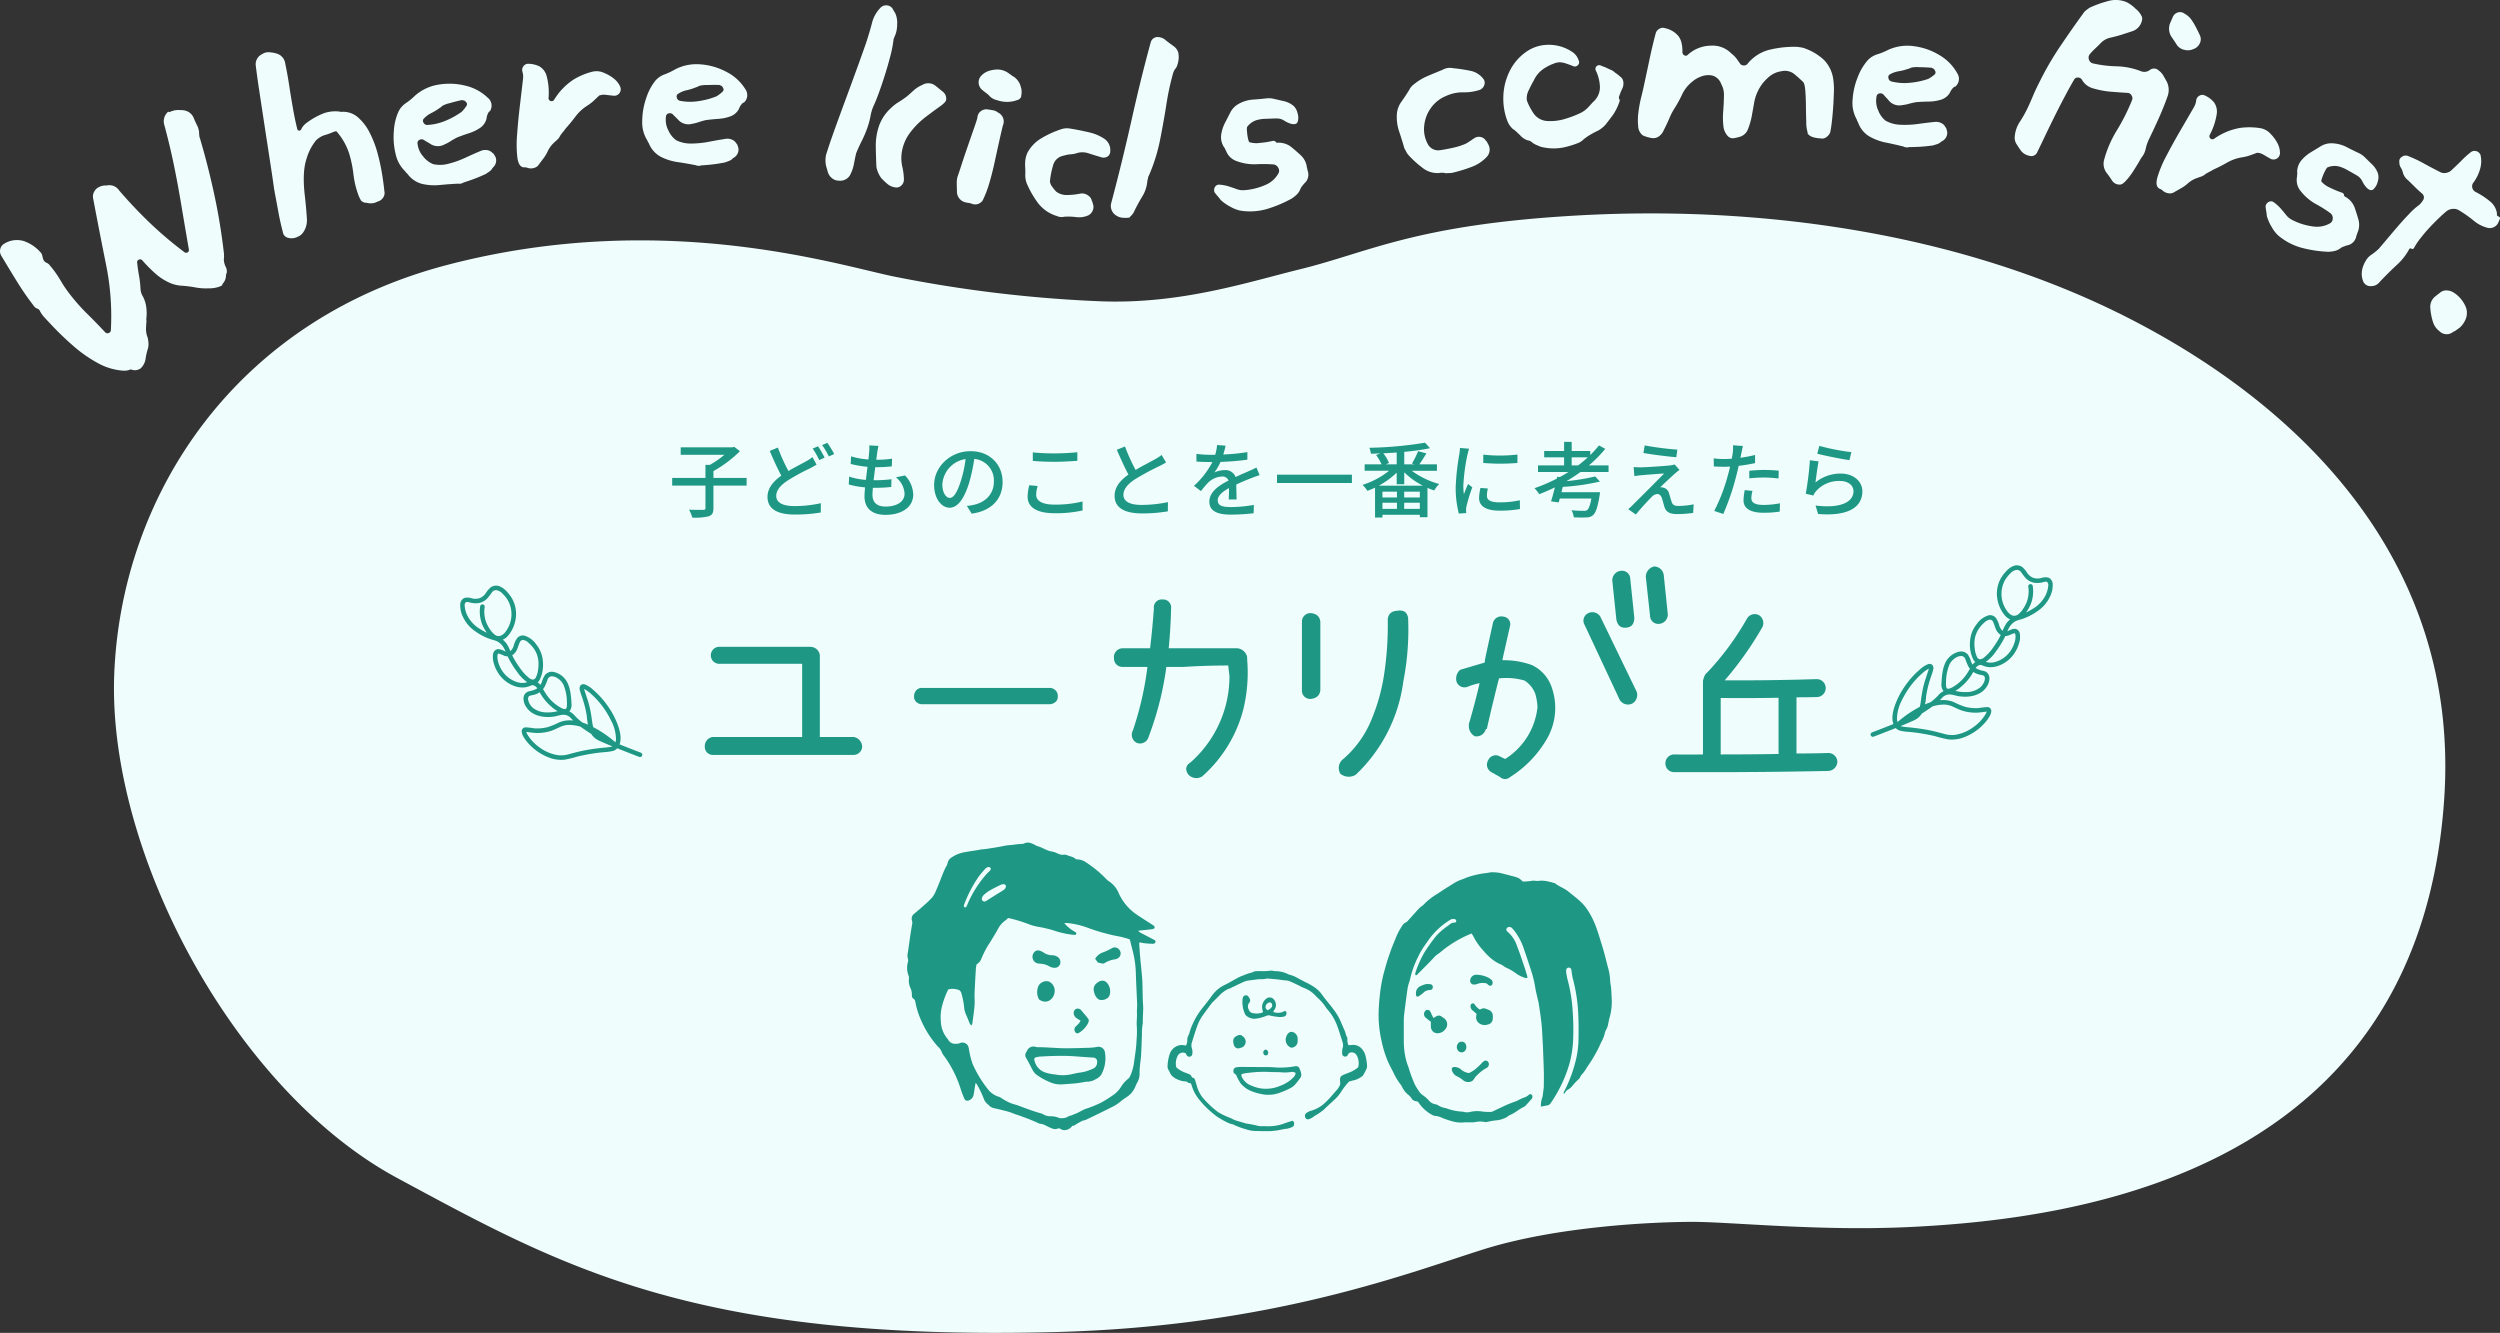 <svg xmlns="http://www.w3.org/2000/svg" xmlns:xlink="http://www.w3.org/1999/xlink" width="728.969" height="388.644" viewBox="0 0 728.969 388.644">
  <rect x="0" y="0" width="728.969" height="388.644" fill="#333333" stroke="none"/>
  <defs>
    <clipPath id="clip-path">
      <rect id="長方形_9517" data-name="長方形 9517" width="728.968" height="108.097" fill="#effdfd"/>
    </clipPath>
    <clipPath id="clip-path-2">
      <rect id="長方形_9354" data-name="長方形 9354" width="679.794" height="326.416" fill="#effdfd"/>
    </clipPath>
  </defs>
  <g id="子どものことを一番に考えたら_pc" transform="translate(18218.783 577.211)">
    <g id="グループ_22910" data-name="グループ 22910" transform="translate(-18218.783 -577.211)">
      <g id="グループ_22908" data-name="グループ 22908">
        <g id="グループ_21151" data-name="グループ 21151" clip-path="url(#clip-path)">
          <path id="パス_57484" data-name="パス 57484" d="M56.515,46.227c.132.339.263.652.4.942s.288.629.465,1.016a4.383,4.383,0,0,1,.585,1.663.538.538,0,0,1,.056.5,7.082,7.082,0,0,1,.079.825,3.06,3.06,0,0,0,.217.972q2.307,7.793,4.129,16.178t2.87,17.493a7.032,7.032,0,0,0,.01.751,2.242,2.242,0,0,1-.059.677,5.266,5.266,0,0,0,.5,2.232,3.03,3.03,0,0,1,.368,1.8,1.767,1.767,0,0,0-.2.529,3.85,3.85,0,0,0-.055.534,3.52,3.52,0,0,1-.855,2.043,1.25,1.25,0,0,0-.231.492q0,.144-.8.473a9.309,9.309,0,0,1-3.338.494,16.587,16.587,0,0,1-3.457-.225,35.011,35.011,0,0,0-4.018-.53,10.263,10.263,0,0,1-3.58-.8,16.3,16.3,0,0,1-4.369-2.828,39.573,39.573,0,0,1-3.695-3.733.859.859,0,0,0-1.063-.25.818.818,0,0,0-.462.984q.158,1.65.517,3.661a28.924,28.924,0,0,1,.44,3.873,4.732,4.732,0,0,0,.71,2.238,9.064,9.064,0,0,1,.967,3.105,12.814,12.814,0,0,1,.031,3.287c0,.1-.007.214-.012.356a1.327,1.327,0,0,0,.056.431q-.093.641-.142,2.066a6.621,6.621,0,0,0,.479,2.731,9.179,9.179,0,0,1,.233,1.58,5.248,5.248,0,0,1-.122,1.5,18.829,18.829,0,0,0-.757,3.332,4.735,4.735,0,0,1-1.372,2.525,2.875,2.875,0,0,1-2.87.331.3.3,0,0,0-.216.064,4.9,4.9,0,0,1-2.367.277,17.76,17.76,0,0,1-7.244-2.283A39.913,39.913,0,0,1,21.22,112.5q-3.433-3.01-6.466-6.256L13.031,104.4a8.785,8.785,0,0,1-1.364-1.9,1.281,1.281,0,0,0-.761-.74,1.934,1.934,0,0,1-.839-.529,82.428,82.428,0,0,1-5.041-7.243q-2.3-3.721-4.735-7.805a2.533,2.533,0,0,1-.185-1.9A2.368,2.368,0,0,1,1.19,82.851a7.01,7.01,0,0,1,5.743-.8,11.535,11.535,0,0,1,5.095,3.531,2.663,2.663,0,0,1,.36.976,4.413,4.413,0,0,0,.355,1.12,2.09,2.09,0,0,0,.9.745,2.123,2.123,0,0,1,.9.745,29.055,29.055,0,0,1,3.1,4.356,36.868,36.868,0,0,0,3.028,4.425,57.625,57.625,0,0,0,4.818,5.378q2.557,2.517,5.177,5.319a.875.875,0,0,0,1.029.214.849.849,0,0,0,.634-.8,75.324,75.324,0,0,0-1.419-19.194q-1.955-9.708-3.77-19.344A2.809,2.809,0,0,1,27.5,67.6a2.926,2.926,0,0,1,1.547-1.376,3.91,3.91,0,0,1,2.012-.361,3.423,3.423,0,0,1,3.667,1.411,130.723,130.723,0,0,0,9.829,10.3,110.912,110.912,0,0,0,9.2,7.707.81.81,0,0,0,1.313-.812q-1.253-7.257-2.263-13.294T50.632,59.529q-1.166-5.61-2.753-11.452a3.636,3.636,0,0,1,.757-3.332c.3-.369.481-.5.549-.375s.222.116.464-.02a5.822,5.822,0,0,1,3.017-.469.577.577,0,0,1,.323-.025.738.738,0,0,0,.247.045,3.671,3.671,0,0,1,3.279,2.326" transform="translate(0 -11.764)" fill="#effdfd"/>
          <path id="パス_57485" data-name="パス 57485" d="M139.432,61.351a2.342,2.342,0,0,1-.369,1.854,2.663,2.663,0,0,1-1.452,1.1l-.931.391a4.454,4.454,0,0,1-2.4.024,2.3,2.3,0,0,1-1.634-.627,10.69,10.69,0,0,1-1.026-2.306,25.929,25.929,0,0,1-1.224-5.51,34.138,34.138,0,0,0-1.241-5.941,18.475,18.475,0,0,0-3.611-6.368q-.117-.279-1.281.211a16.951,16.951,0,0,1-1.947.71,6.327,6.327,0,0,0-2.821,1.626,15.119,15.119,0,0,0-2.772,5.384q-1.264,3.766-.525,10.464.063.413.281,2.62t.35,4.345a6.134,6.134,0,0,1-1.127,4.089,3.359,3.359,0,0,1-1.479,1.171,3.91,3.91,0,0,1-2.807.359,1.988,1.988,0,0,1-1.586-1.687q-.766-2.853-1.347-6.06t-1.057-5.635a.807.807,0,0,0-.1-.5q-.088-.728-.526-3.722T105.69,50.03q-.668-4.32-1.381-9t-1.361-8.959q-.648-4.271-1-7.192a3.251,3.251,0,0,1,1.812-3.5,3.335,3.335,0,0,1,2.006-.57,10.17,10.17,0,0,1,2.3.4,3.521,3.521,0,0,1,2.473,3.012q.59,2.709,1.114,6.159t1.117,6.815q.595,3.365,1.241,5.941a.577.577,0,0,0,.554.533.658.658,0,0,0,.666-.5A4.766,4.766,0,0,1,116.7,41.45a21.353,21.353,0,0,1,5.1-2.857,10.231,10.231,0,0,1,4.219-.517,3.732,3.732,0,0,1,.4.05,1.838,1.838,0,0,1,.311.088,6.536,6.536,0,0,1,4.9,1.5,14.593,14.593,0,0,1,3.485,4.5,30.019,30.019,0,0,1,2.321,6.034,60.3,60.3,0,0,1,1.339,6.174q.464,2.927.651,4.93" transform="translate(-27.349 -5.581)" fill="#effdfd"/>
          <path id="パス_57486" data-name="パス 57486" d="M184.335,37.466a2.938,2.938,0,0,1,.612,3.9.208.208,0,0,0-.138.08.2.2,0,0,1-.138.08,4.293,4.293,0,0,0-.713,2.006,4.564,4.564,0,0,1-1.9,2.722,12.872,12.872,0,0,1-3.282,1.566q-1.836.594-3.453,1.242a20.447,20.447,0,0,0-1.841,1.058,11.5,11.5,0,0,1-1.763.938,3.976,3.976,0,0,1-4.16-.159c-.319-.206-.635-.4-.946-.574s-.629-.367-.947-.577a1.274,1.274,0,0,0-1.336.023,1.018,1.018,0,0,0-.474,1.183,6.628,6.628,0,0,0,1.64,3.628,7.093,7.093,0,0,0,2.893,2.229,9.355,9.355,0,0,0,4.514-.123,27.843,27.843,0,0,0,4.894-1.75q2.443-1.134,4.436-1.965a3.233,3.233,0,0,1,1.75-.263,2.584,2.584,0,0,1,1.661.786,3.208,3.208,0,0,1,.309.244.675.675,0,0,1,.231.364,2.506,2.506,0,0,1,.563,1.944,2.682,2.682,0,0,1-.923,1.742.089.089,0,0,1-.078.119c-.067.015-.119.1-.156.24a3.1,3.1,0,0,1-.854.85q-.54.372-.993.672-1.6.75-3.077,1.317t-3.415,1.182a2.227,2.227,0,0,1-1.58.333q-2.554.123-5.283.388a15.9,15.9,0,0,1-5.172-.306,7.629,7.629,0,0,1-4.266-2.87,2.777,2.777,0,0,0-.33-.344,1.734,1.734,0,0,1-.351-.442,9.79,9.79,0,0,1-2.832-5.13,20.845,20.845,0,0,1-.491-6.758,15.875,15.875,0,0,1,1.39-5.657,6.355,6.355,0,0,1,2.086-2.347,18.527,18.527,0,0,0,2.643-2.155,13.48,13.48,0,0,1,6.85-3.245,19.033,19.033,0,0,1,7.9.3,13.944,13.944,0,0,1,6.52,3.531m-6.464,1.152a.77.77,0,0,0-.489-.362,4.844,4.844,0,0,0-.645-.123q-1.482.313-3.477.885a8.1,8.1,0,0,0-2.249.835,2.186,2.186,0,0,1-.707.561,15.912,15.912,0,0,1-2.421,1.488,7.332,7.332,0,0,0-2.1,1.526.935.935,0,0,0-.2,1.28,1.191,1.191,0,0,0,1.224.671,15.671,15.671,0,0,0,5.3-1.269,22.79,22.79,0,0,0,4.619-2.569A11.3,11.3,0,0,0,178.12,39.8a.851.851,0,0,0-.249-1.186" transform="translate(-42.091 -8.951)" fill="#effdfd"/>
          <path id="パス_57487" data-name="パス 57487" d="M235.985,31.888a1.9,1.9,0,0,1-1.593,2.864q-1.125-.112-2.4-.263a3.83,3.83,0,0,0-2.06.217q-.093.11-1.269,1.217a13.317,13.317,0,0,1-2.143,1.692,12.868,12.868,0,0,0-3.443,3.164q-1.419,1.888-2.907,3.526a11.393,11.393,0,0,1-.779,1.025,11.428,11.428,0,0,0-.778,1.025,3.764,3.764,0,0,1-.913,1.238q-.567.5-1.131,1.054a6.545,6.545,0,0,0-.88,1.033,9.167,9.167,0,0,0-.669,1.117,10.634,10.634,0,0,1-1.2,2.072q-.686.916-1.419,1.887a2.3,2.3,0,0,1-1.387,1.023,3.106,3.106,0,0,1-1.769.041,2.9,2.9,0,0,0-1.332-.2q-1.436-.189-1.8-2.844a33.217,33.217,0,0,1-.081-6.679q.284-4.023.8-8.371t.932-7.925a5.1,5.1,0,0,0-.162-2.013,1.768,1.768,0,0,1,.273-1.643,1.657,1.657,0,0,1,1.461-.725,7.5,7.5,0,0,1,3.2.755,4.624,4.624,0,0,1,2.1,2.769,18.984,18.984,0,0,1,.569,6.437.881.881,0,0,0,1.659.474,18.556,18.556,0,0,1,5.61-5.82,19.949,19.949,0,0,1,5.288-2.249,5.156,5.156,0,0,1,3.672.312,11.339,11.339,0,0,1,2.708,1.555,6.276,6.276,0,0,1,1.851,2.232" transform="translate(-55.252 -6.822)" fill="#effdfd"/>
          <path id="パス_57488" data-name="パス 57488" d="M285.97,32.821a2.938,2.938,0,0,1-.344,3.928.205.205,0,0,0-.153.045.205.205,0,0,1-.154.045,4.3,4.3,0,0,0-1.175,1.776,4.568,4.568,0,0,1-2.5,2.183,12.881,12.881,0,0,1-3.562.73q-1.925.134-3.651.373a20.579,20.579,0,0,0-2.041.583,11.331,11.331,0,0,1-1.938.486,3.976,3.976,0,0,1-4-1.155q-.389-.416-.779-.786t-.78-.786a1.272,1.272,0,0,0-1.3-.3,1.018,1.018,0,0,0-.744,1.035,6.616,6.616,0,0,0,.717,3.916,7.1,7.1,0,0,0,2.271,2.86,9.365,9.365,0,0,0,4.411.967,27.748,27.748,0,0,0,5.171-.52q2.645-.511,4.779-.838a3.23,3.23,0,0,1,1.763.165,2.588,2.588,0,0,1,1.423,1.163,3.064,3.064,0,0,1,.241.312.674.674,0,0,1,.138.409,2.506,2.506,0,0,1,.078,2.024,2.687,2.687,0,0,1-1.317,1.468.088.088,0,0,1-.1.1c-.067,0-.138.063-.209.195a3.075,3.075,0,0,1-1.034.619q-.615.232-1.126.414-1.731.342-3.3.538t-3.6.325a2.227,2.227,0,0,1-1.614-.059q-2.509-.495-5.223-.9a15.884,15.884,0,0,1-4.945-1.542,7.63,7.63,0,0,1-3.45-3.812,2.634,2.634,0,0,0-.236-.413,1.708,1.708,0,0,1-.234-.514,9.771,9.771,0,0,1-1.513-5.662,20.842,20.842,0,0,1,1.149-6.677,15.9,15.9,0,0,1,2.712-5.156,6.35,6.35,0,0,1,2.59-1.776,18.666,18.666,0,0,0,3.083-1.455,13.474,13.474,0,0,1,7.43-1.5,19.017,19.017,0,0,1,7.6,2.194,13.941,13.941,0,0,1,5.478,5m-6.551-.438a.772.772,0,0,0-.387-.469,4.659,4.659,0,0,0-.6-.274q-1.514-.055-3.588.022a8.138,8.138,0,0,0-2.385.268,2.175,2.175,0,0,1-.821.375,15.936,15.936,0,0,1-2.709.862,7.319,7.319,0,0,0-2.409.974.934.934,0,0,0-.5,1.195,1.192,1.192,0,0,0,1.027.946,15.694,15.694,0,0,0,5.454.045,22.751,22.751,0,0,0,5.1-1.382,11.243,11.243,0,0,0,1.766-1.351.852.852,0,0,0,.044-1.211" transform="translate(-68.675 -6.866)" fill="#effdfd"/>
          <path id="パス_57489" data-name="パス 57489" d="M349.339,10.741c-.109.256-.218.512-.324.767a3.3,3.3,0,0,0-.225.783,30.83,30.83,0,0,1-.836,4.365q-.672,2.655-1.588,5.577T344.55,27.62q-.9,2.466-1.5,3.7a12.906,12.906,0,0,0-.942,3.072,21.73,21.73,0,0,1-.871,3.287,32.7,32.7,0,0,1-1.7,4.026q-.962,1.894-1.64,3.627-.351,1.58-.634,3.069a10.928,10.928,0,0,1-.886,2.723,3.278,3.278,0,0,1-3.4,2.125,3.129,3.129,0,0,1-2.041-.677,3.563,3.563,0,0,1-1.254-1.78c-.093-.286-.169-.554-.232-.8s-.142-.517-.233-.8a7.405,7.405,0,0,1-.067-3.486q1.029-3.311,2.564-7.57t3.217-8.8q1.68-4.54,3.208-8.747t2.641-7.405q.966-2.914,1.719-5.76A9.687,9.687,0,0,1,344.946,2.9a2.275,2.275,0,0,1,1.959-.767,2.17,2.17,0,0,1,1.679,1.029c.157.3.3.558.439.784s.23.378.287.454a6.737,6.737,0,0,1,.563,3.257,8.519,8.519,0,0,1-.534,3.085m14.812,18.977q-.11.7-1.89,1.953t-4.219,3.121a23.368,23.368,0,0,0-4.438,4.517,12.687,12.687,0,0,0-2.445,6.158,11.433,11.433,0,0,0,.228,3.766,17.713,17.713,0,0,1,.459,3.6,2.309,2.309,0,0,1-.8,1.867,1.991,1.991,0,0,1-1.913.467,4.22,4.22,0,0,1-2.142-1,22.162,22.162,0,0,1-1.735-1.651,7.977,7.977,0,0,1-1.427-3.289q-.146-2.986-.184-6.008a17.649,17.649,0,0,1,.922-5.886,12.716,12.716,0,0,1,3.475-5.23A11.727,11.727,0,0,1,350.2,30.4q1.188-.734,2.341-1.575.937-.774,2.074-1.822a8.681,8.681,0,0,1,2.557-1.643,3.342,3.342,0,0,1,3.853.194q1.271,1.018,2.267,1.836a2.541,2.541,0,0,1,.861,2.333" transform="translate(-88.275 -0.568)" fill="#effdfd"/>
          <path id="パス_57490" data-name="パス 57490" d="M394.742,44.01q-.46,1.875-1.108,4.792T392.3,54.888q-.685,3.168-1.521,5.958a30.124,30.124,0,0,1-1.682,4.51,2.582,2.582,0,0,1-3.459,1.466,7.048,7.048,0,0,0-1.137-.256,5.5,5.5,0,0,1-1.038-.242,3.2,3.2,0,0,1-2.107-3.241c-.035-.751-.053-1.485-.059-2.2a7.085,7.085,0,0,1,.2-1.858q.322-.872,1.111-3.313t1.8-5.361q1.008-2.92,1.841-5.3t1.041-3.17l.041-.3a2.457,2.457,0,0,1,.945-1.706,2.743,2.743,0,0,1,1.809-.57c.666.09,1.281.192,1.844.3a2.91,2.91,0,0,1,1.39.647,2.866,2.866,0,0,1,1.426,3.759m5.392-8.948c-.01.067-.027.2-.054.4a1.129,1.129,0,0,1-.168.487,1.874,1.874,0,0,1-.411.4,1.407,1.407,0,0,1-.6.275,8.625,8.625,0,0,1-5.812.027,4.2,4.2,0,0,1-2.452-1.454c-.364-.32-.717-.607-1.055-.856s-.692-.535-1.056-.857a2.881,2.881,0,0,1-.856-1.95,2.722,2.722,0,0,1,.785-2.033,5.181,5.181,0,0,1,2.175-1.387,8.854,8.854,0,0,1,2.553-.418,5.624,5.624,0,0,1,3.494,1.289,1.805,1.805,0,0,1,.466.318,1.728,1.728,0,0,0,.466.318,4.941,4.941,0,0,1,2.336,3.068,4.763,4.763,0,0,1,.188,2.369" transform="translate(-102.315 -7.433)" fill="#effdfd"/>
          <path id="パス_57491" data-name="パス 57491" d="M433.368,48.077a1.792,1.792,0,0,1-.726,1.482,2.26,2.26,0,0,1-1.683.326q-1.6-.477-3.687-1.133a5.686,5.686,0,0,0-3.427-.211,7.351,7.351,0,0,1-1.99.412,8.854,8.854,0,0,0-2.091.407,3.833,3.833,0,0,0-3.062,2.788,24.512,24.512,0,0,0-.929,4.708,3.1,3.1,0,0,0,.779,1.7,7.768,7.768,0,0,0,1.1,1.315,4.953,4.953,0,0,0,3.139.956,20.471,20.471,0,0,0,3.911-.424,2.84,2.84,0,0,1,1.854.34,2.794,2.794,0,0,1,1.3,1.324,4.452,4.452,0,0,0,.223.618,3.483,3.483,0,0,1,.219.718,2.519,2.519,0,0,1-.04,1.918,2.688,2.688,0,0,1-1.332,1.454,6.486,6.486,0,0,1-3.41.5,18.269,18.269,0,0,0-3.583-.117,3.212,3.212,0,0,1-2.113-.2,10.911,10.911,0,0,1-5.533-3.8,28.274,28.274,0,0,1-3.315-5.817,6.982,6.982,0,0,1-.386-2.545,17.016,17.016,0,0,0-.016-1.82,17.236,17.236,0,0,1-.011-1.921,8.271,8.271,0,0,1,.623-2.5,10.869,10.869,0,0,1,3.988-4.21,29.205,29.205,0,0,1,5.632-2.616,5.47,5.47,0,0,1,2.943-.266q2.608.426,5.307,1.058a13.358,13.358,0,0,1,4.463,1.827,3.966,3.966,0,0,1,1.847,3.725M452.95,22.816a2.743,2.743,0,0,1-.558,1.136,3.983,3.983,0,0,0-.664,1.232,75.569,75.569,0,0,0-2,9.256q-.795,5.068-1.852,10.375a50.483,50.483,0,0,1-3.211,10.261,2.468,2.468,0,0,0-.29.795,7.191,7.191,0,0,1-.189.8,10.152,10.152,0,0,1-1.423,4.482q-1.206,1.967-2.322,4.237a4.418,4.418,0,0,1-1.19,1.663c-.148.261-.321.389-.523.38a7.5,7.5,0,0,1-2.272-.056,3.806,3.806,0,0,1-1.436-.623,3.261,3.261,0,0,1-1.343-3.7q3.189-11.98,5.941-24.284t5.553-22.483a2.059,2.059,0,0,1,2.193-1.515,3.628,3.628,0,0,1,2.278,1.017q1.267.968,2.246,1.672a3.475,3.475,0,0,1,1.326,1.882,6.868,6.868,0,0,1-.264,3.475" transform="translate(-109.627 -3.963)" fill="#effdfd"/>
          <path id="パス_57492" data-name="パス 57492" d="M511.085,60.153a3.332,3.332,0,0,1-.97,3.875l-.664.84a2.923,2.923,0,0,0-.464.817,4.488,4.488,0,0,1-1.083,1.6,10.743,10.743,0,0,1-1.443,1.134,36.7,36.7,0,0,1-7.219,3.031,17.773,17.773,0,0,1-7.824.459,10.213,10.213,0,0,1-2.772-1.1,12.805,12.805,0,0,1-2.878-2,9.645,9.645,0,0,0-.776-.977q-.527-.6-1.01-1.254a1.756,1.756,0,0,1,.124-1.539,1.373,1.373,0,0,1,1.446-.678,12.409,12.409,0,0,1,2.6.508q1.161.374,2.223.757a5.368,5.368,0,0,0,2.477.32,18.347,18.347,0,0,0,5.779-1.438,7.694,7.694,0,0,0,3.928-3.357,1.6,1.6,0,0,0,0-1.728,1.8,1.8,0,0,0-1.332-.962,37.094,37.094,0,0,0-5.141-.059,14.718,14.718,0,0,1-5.647-.915,5,5,0,0,1-3.095-2.992,3.163,3.163,0,0,1-.266-.528,2.352,2.352,0,0,0-.377-.617,5.314,5.314,0,0,1-.747-3.775,11.133,11.133,0,0,1,1.09-3.279q.788-1.515,1.616-3.137a5.922,5.922,0,0,1,2.461-2.423,9.933,9.933,0,0,1,4.079-1.189q2.168-.151,3.873-.352a6.509,6.509,0,0,1,2.254.143q1.462.339,2.925.675a6.78,6.78,0,0,1,2.7,1.311,4.023,4.023,0,0,1,1.21,2.095,4.364,4.364,0,0,1,.093,2.53q-.333,1.057-2.008.642a7.615,7.615,0,0,1-1.99-.937,4.05,4.05,0,0,0-2.156-.612q-1.017.019-2.988.1a10.83,10.83,0,0,0-2.852.384,5.341,5.341,0,0,0-2.81,2.057,4.709,4.709,0,0,0,0,1.271,13.817,13.817,0,0,0,.29,2.05q.216.992.43,1.068a7.1,7.1,0,0,0,3.124.194,25.736,25.736,0,0,0,3.743-.59.97.97,0,0,1,.737.219c.1.26.348.366.749.319a5.927,5.927,0,0,1,3.8,1.232q1.461,1.2,2.83,2.464a5.71,5.71,0,0,1,1.667,2.956,4.279,4.279,0,0,0,.133.7,4.36,4.36,0,0,1,.132.7" transform="translate(-129.837 -10.506)" fill="#effdfd"/>
          <path id="パス_57493" data-name="パス 57493" d="M581.833,30.171a1.869,1.869,0,0,1,.331,1.89,2.3,2.3,0,0,1-1.314,1.4,14.305,14.305,0,0,1-4.8.713,11.546,11.546,0,0,0-5.038,1.071,10.019,10.019,0,0,0-4.516,3.644,10.57,10.57,0,0,0-1.87,5.271,8.989,8.989,0,0,0,1.091,5.136,3.417,3.417,0,0,0,3.549,1.755q2-.3,4.018-.762a18.451,18.451,0,0,0,3.621-1.2c.185-.1.5-.308.959-.606s.892-.593,1.315-.885a2.4,2.4,0,0,1,1.82-.42,2.287,2.287,0,0,1,1.607,1.066,2.527,2.527,0,0,1,.6.909,3.1,3.1,0,0,1-.348,3.882A11.522,11.522,0,0,1,578.4,55.95a46.387,46.387,0,0,1-5.531,1.686,4.659,4.659,0,0,1-.653.08c-.239.013-.5.014-.772,0a1.063,1.063,0,0,1-.613.021,4.948,4.948,0,0,0-1.861-.036,6.932,6.932,0,0,1-4.845-1.544,28.59,28.59,0,0,1-4.038-3.663,4.192,4.192,0,0,1-.656-.95c-.172-.341-.365-.7-.576-1.068q-.72-2.532-1.486-4.8a13.072,13.072,0,0,1-.713-4.543,6.993,6.993,0,0,1,1.238-4.061q1.205-1.686,2.368-3.57A4.239,4.239,0,0,1,561.58,31.9a15.912,15.912,0,0,1,4.034-2.464q2.274-.975,4.372-1.812a4.253,4.253,0,0,1,2.989-.5,48.007,48.007,0,0,1,5.1.77,6.243,6.243,0,0,1,3.758,2.279" transform="translate(-149.368 -7.254)" fill="#effdfd"/>
          <path id="パス_57494" data-name="パス 57494" d="M634.111,28.759a3.4,3.4,0,0,1-.364,1.978,16.6,16.6,0,0,0-.928,2.354.9.9,0,0,0,.132.645.653.653,0,0,1,.031.658,15.064,15.064,0,0,1-1.9,3.9q-1,1.347-2.142,2.811a8.571,8.571,0,0,1-2.03,1.678q-1.151.551-2.292,1.2a15.257,15.257,0,0,0-2.155,1.49,4.53,4.53,0,0,1-1.5,1,27.06,27.06,0,0,1-4.165,1.283,14.815,14.815,0,0,1-6.894-.209c-.36-.159-.7-.3-1.021-.432a6.822,6.822,0,0,1-1.033-.533l-.676-.526a1.537,1.537,0,0,0-.852-.3,5.035,5.035,0,0,1-2.329-1.542q-.464-.449-1.039-.989a7.229,7.229,0,0,0-1.127-.877,7.15,7.15,0,0,1-.833-.965,6.1,6.1,0,0,1-.656-1.19,18.321,18.321,0,0,1-1.219-7.327,17.767,17.767,0,0,1,1.793-7.244A14.8,14.8,0,0,1,605.647,20a11.189,11.189,0,0,1,6.551-2.139,12.087,12.087,0,0,1,6.75,1.905,4.675,4.675,0,0,1,2.178,2.781,1.066,1.066,0,0,1-.3,1.258,1.139,1.139,0,0,1-1.34.269q-.964-.389-2.079-.759a6.315,6.315,0,0,0-1.929-.369,5.264,5.264,0,0,0-1.728.419,12.881,12.881,0,0,0-3.056,1.6A8.192,8.192,0,0,0,608,28.251q-.591.99-1.435,2.774a4.969,4.969,0,0,0-.583,3.074,14.165,14.165,0,0,0,.782,1.785,16.97,16.97,0,0,0,.97,1.66,5.157,5.157,0,0,0,4.182,2.531,14.516,14.516,0,0,0,5.36-.669,30.047,30.047,0,0,0,4.321-1.658,7.622,7.622,0,0,0,2.192-1.6q.851-.92,1.478-1.609a5.715,5.715,0,0,0,2.017-4.22,11.835,11.835,0,0,0-1.238-5.035,1.091,1.091,0,0,1,1.453-1.4q.537.238,1.07.426a5.959,5.959,0,0,1,.971.439l1.077.476a3.453,3.453,0,0,1,1,.688,16.376,16.376,0,0,1,1.69,1.316,2.056,2.056,0,0,1,.8,1.528" transform="translate(-160.76 -4.791)" fill="#effdfd"/>
          <path id="パス_57495" data-name="パス 57495" d="M709.733,26.318a20.06,20.06,0,0,1,.141,3.835q-.073,2.829-.342,5.962t-.653,5.156a2.217,2.217,0,0,1-.394.913,3.53,3.53,0,0,1-.7.714,2.082,2.082,0,0,1-1.813.423q-3.031-.172-3.752-1.476l0-.3a10.412,10.412,0,0,1-.385-2.974q-.075-2.17-.1-4.746t-.2-4.642q-.172-2.067-.783-2.466-.818-.8-2.344-2.1a4.418,4.418,0,0,0-3.846-.868,7.1,7.1,0,0,0-3.918,1.909,12.171,12.171,0,0,0-2.987,4.02,12.525,12.525,0,0,0-1.026,3.292q-.335,1.872-.716,4a20.78,20.78,0,0,1-1.072,3.647,3.626,3.626,0,0,1-2.4,2.246,14.848,14.848,0,0,1-1.863.424,1.993,1.993,0,0,1-1.572-.59,4.892,4.892,0,0,1-1.344-3.066,22.056,22.056,0,0,1-.045-4.241q.177-2.274.206-4.445a6.313,6.313,0,0,0-.794-3.475,3.857,3.857,0,0,0-2.7-2.5,5.872,5.872,0,0,0-3.227.337,8.129,8.129,0,0,0-2.459,1.439,10.485,10.485,0,0,0-2.99,3.718,34.24,34.24,0,0,1-2.379,4.315,19.3,19.3,0,0,0-1.385,2.742q-.79,1.825-1.63,3.45a4.082,4.082,0,0,1-1.847,2.038,3.135,3.135,0,0,1-2.119.123,9.648,9.648,0,0,1-2.128-.684,3.538,3.538,0,0,1-1.34-2.611,16.955,16.955,0,0,1,.059-4.09,36.121,36.121,0,0,1,.813-4.4q.531-2.126.821-3.543.77-3.542,1.588-7.438t1.79-7.541a2.131,2.131,0,0,1,1.046-1.425,1.868,1.868,0,0,1,1.664-.219,6.928,6.928,0,0,1,3.6,1.932q1.58,1.55,1.517,5.083a.975.975,0,0,0,.565.9.737.737,0,0,0,.958-.11,10.136,10.136,0,0,1,6.787-2.7,7.6,7.6,0,0,1,5.931,2.26A7.567,7.567,0,0,1,681.444,20q.562.751.973,1.353a1.29,1.29,0,0,0,1.067.7,1.326,1.326,0,0,0,1.257-.518,11.91,11.91,0,0,1,6.823-4.161,30.157,30.157,0,0,1,7.767-.737q.506.1.86.142t.759.143a16.4,16.4,0,0,1,6.044,3.522,9.968,9.968,0,0,1,2.738,5.878" transform="translate(-175.149 -2.971)" fill="#effdfd"/>
          <path id="パス_57496" data-name="パス 57496" d="M768.806,26.243a2.938,2.938,0,0,1-.555,3.9.2.2,0,0,0-.155.037.2.2,0,0,1-.155.037,4.288,4.288,0,0,0-1.269,1.711,4.567,4.567,0,0,1-2.617,2.045,12.909,12.909,0,0,1-3.6.538q-1.93.031-3.666.176a20.379,20.379,0,0,0-2.07.473,11.454,11.454,0,0,1-1.961.381,3.976,3.976,0,0,1-3.932-1.368q-.368-.438-.737-.827t-.736-.827a1.27,1.27,0,0,0-1.285-.369,1.018,1.018,0,0,0-.8.993,6.619,6.619,0,0,0,.506,3.949,7.089,7.089,0,0,0,2.115,2.978,9.353,9.353,0,0,0,4.352,1.2,27.772,27.772,0,0,0,5.193-.242q2.668-.368,4.817-.579a3.215,3.215,0,0,1,1.751.259,2.587,2.587,0,0,1,1.359,1.237,3.331,3.331,0,0,1,.224.325.676.676,0,0,1,.115.416,2.505,2.505,0,0,1-.031,2.025,2.686,2.686,0,0,1-1.392,1.395.089.089,0,0,1-.11.091c-.068-.006-.142.056-.22.183a3.053,3.053,0,0,1-1.065.563c-.417.132-.8.249-1.147.353q-1.748.249-3.327.359t-3.611.131a2.227,2.227,0,0,1-1.609-.145q-2.478-.63-5.165-1.175a15.893,15.893,0,0,1-4.855-1.806,7.628,7.628,0,0,1-3.24-3.993,2.718,2.718,0,0,0-.215-.424,1.748,1.748,0,0,1-.206-.526,9.784,9.784,0,0,1-1.206-5.735,20.848,20.848,0,0,1,1.507-6.606,15.907,15.907,0,0,1,2.985-5,6.352,6.352,0,0,1,2.682-1.634,18.549,18.549,0,0,0,3.158-1.287,13.469,13.469,0,0,1,7.5-1.1,19,19,0,0,1,7.47,2.6,13.936,13.936,0,0,1,5.2,5.284m-6.518-.79a.768.768,0,0,0-.362-.489,4.707,4.707,0,0,0-.581-.306q-1.508-.135-3.584-.17a8.116,8.116,0,0,0-2.395.139,2.185,2.185,0,0,1-.841.33,15.851,15.851,0,0,1-2.751.715,7.335,7.335,0,0,0-2.458.843.935.935,0,0,0-.561,1.166,1.193,1.193,0,0,0,.975,1,15.7,15.7,0,0,0,5.444.339,22.74,22.74,0,0,0,5.169-1.106,11.2,11.2,0,0,0,1.837-1.254.851.851,0,0,0,.108-1.207" transform="translate(-198.106 -4.894)" fill="#effdfd"/>
          <path id="パス_57497" data-name="パス 57497" d="M847.51,28.01q-1.158,3.257-2.526,6.311t-2.943,6.319a12.4,12.4,0,0,0-.913,2.64,5.922,5.922,0,0,1-.921,2.224,9.278,9.278,0,0,0-.89,1.4q-.77,1.327-1.812,2.952a20.818,20.818,0,0,1-2.147,2.824q-1.1,1.2-1.813,1.14a2.572,2.572,0,0,1-2.266-1.19,24.784,24.784,0,0,0-1.526-2.161,4.419,4.419,0,0,1-.767-3.9,32.614,32.614,0,0,1,3.717-8.577,58.03,58.03,0,0,0,4.353-8.639,1.51,1.51,0,0,0-.068-1.517,1.365,1.365,0,0,0-1.277-.757q-2.453-.145-4.943-.351a25.592,25.592,0,0,1-5.3-1.054,5.277,5.277,0,0,1-2.965-2.437,1.314,1.314,0,0,0-1.152-.626,1.156,1.156,0,0,0-1.126.623q-1.185,2.01-2.728,4.919t-3.083,6.028q-1.542,3.119-2.831,5.826T809.515,44.3a1.853,1.853,0,0,1-2.23,1.148,4.17,4.17,0,0,1-2.478-1.393q-.707-.99-1.314-1.957a3.513,3.513,0,0,1-.6-1.9,9.214,9.214,0,0,1,1.626-4.859,35.762,35.762,0,0,0,2.49-4.558q.632-1.409,1.31-3.016t1.807-3.833a89.673,89.673,0,0,1,6.292-10.785q3.587-5.291,6.447-9.2a3.657,3.657,0,0,1,.9-.986q.566-.438,1.05-.744A31.754,31.754,0,0,1,830,.35a8.147,8.147,0,0,1,5.529.277,10.467,10.467,0,0,1,2.661,1.954,6.027,6.027,0,0,1,1.838,2.387,2.443,2.443,0,0,1-.073,1.227,4.2,4.2,0,0,1-2.732,2.9q-1.679.55-3.187,1.034t-3.362.89a5.435,5.435,0,0,0-2.615,1.475q-.816.849-1.668,1.639a16.756,16.756,0,0,0-1.57,1.661,1.553,1.553,0,0,0-.26,1.6,1.577,1.577,0,0,0,1.2,1.1,33.951,33.951,0,0,0,6.851.838,21.268,21.268,0,0,1,7.034,1.4,2.619,2.619,0,0,0,2.663-.324,1.994,1.994,0,0,1,2.649.19,4.951,4.951,0,0,1,1.317,1.492q.519.894,1.03,1.84a5.457,5.457,0,0,1,.206,4.086m9.264-15.182a3.12,3.12,0,0,1-1.843,1.5,3.655,3.655,0,0,1-2.482.211,3.474,3.474,0,0,1-2.3-1.508q-.723-1.148-1.5-2.259a4.336,4.336,0,0,1-.426-4.033q.209-.469.433-.988t.432-.988A2.306,2.306,0,0,1,850.594,3.6a2.038,2.038,0,0,1,1.783.356,5.976,5.976,0,0,1,2.032,1.758,19.832,19.832,0,0,1,1.459,2.455q.434.825,1.024,2.1a2.708,2.708,0,0,1-.118,2.562" transform="translate(-215.444 0)" fill="#effdfd"/>
          <path id="パス_57498" data-name="パス 57498" d="M895.421,54.522a1.9,1.9,0,0,1-2.6,1.993q-.988-.549-2.1-1.2a3.817,3.817,0,0,0-1.975-.62q-.129.063-1.649.611a13.256,13.256,0,0,1-2.639.7,12.866,12.866,0,0,0-4.418,1.534q-2.054,1.168-4.07,2.079a11.52,11.52,0,0,1-1.122.631,11.328,11.328,0,0,0-1.122.631,3.76,3.76,0,0,1-1.331.773q-.72.235-1.457.517a6.556,6.556,0,0,0-1.217.6,9.152,9.152,0,0,0-1.058.759,10.632,10.632,0,0,1-1.926,1.424q-.994.569-2.052,1.167a2.3,2.3,0,0,1-1.679.388,3.115,3.115,0,0,1-1.64-.666,2.9,2.9,0,0,0-1.144-.711q-1.243-.743-.519-3.324a33.219,33.219,0,0,1,2.58-6.161q1.861-3.579,4.059-7.363t4.008-6.9A5.107,5.107,0,0,0,871,39.472a1.768,1.768,0,0,1,.9-1.4,1.655,1.655,0,0,1,1.629-.084,7.5,7.5,0,0,1,2.637,1.966A4.625,4.625,0,0,1,877,43.329a18.978,18.978,0,0,1-2.039,6.132.881.881,0,0,0,1.334,1.1,18.547,18.547,0,0,1,7.462-3.109,19.92,19.92,0,0,1,5.746.04,5.16,5.16,0,0,1,3.245,1.746,11.3,11.3,0,0,1,1.866,2.5,6.27,6.27,0,0,1,.811,2.784" transform="translate(-230.618 -10.147)" fill="#effdfd"/>
          <path id="パス_57499" data-name="パス 57499" d="M929.365,84.1a3.332,3.332,0,0,1-2.848,2.8l-1,.37a2.929,2.929,0,0,0-.821.456,4.477,4.477,0,0,1-1.76.8,10.747,10.747,0,0,1-1.823.217,36.71,36.71,0,0,1-7.74-1.177,17.791,17.791,0,0,1-6.917-3.688,10.215,10.215,0,0,1-1.792-2.383,12.826,12.826,0,0,1-1.412-3.208,9.706,9.706,0,0,0-.152-1.237c-.092-.524-.163-1.057-.209-1.6a1.759,1.759,0,0,1,.91-1.249,1.373,1.373,0,0,1,1.586.176,12.349,12.349,0,0,1,1.955,1.79q.8.924,1.5,1.8a5.375,5.375,0,0,0,1.947,1.564,18.383,18.383,0,0,0,5.682,1.785,7.7,7.7,0,0,0,5.1-.817,1.6,1.6,0,0,0,.9-1.474,1.8,1.8,0,0,0-.636-1.516,37.2,37.2,0,0,0-4.356-2.731,14.713,14.713,0,0,1-4.343-3.724,5,5,0,0,1-1.081-4.168,3.092,3.092,0,0,1,.049-.588,2.413,2.413,0,0,0,0-.724,5.306,5.306,0,0,1,1.33-3.611,11.109,11.109,0,0,1,2.64-2.23q1.462-.882,3.014-1.835a5.926,5.926,0,0,1,3.364-.785,9.936,9.936,0,0,1,4.1,1.112q1.928,1,3.488,1.719a6.493,6.493,0,0,1,1.848,1.3q1.071,1.051,2.145,2.1a6.768,6.768,0,0,1,1.616,2.524,4.021,4.021,0,0,1-.059,2.419,4.377,4.377,0,0,1-1.24,2.208q-.836.728-2.049-.5a7.613,7.613,0,0,1-1.21-1.836,4.048,4.048,0,0,0-1.521-1.646q-.876-.514-2.6-1.477a10.834,10.834,0,0,0-2.634-1.158,5.337,5.337,0,0,0-3.47.291,4.649,4.649,0,0,0-.666,1.083,13.84,13.84,0,0,0-.821,1.9q-.333.959-.189,1.136a7.1,7.1,0,0,0,2.564,1.793,25.842,25.842,0,0,0,3.5,1.447.97.97,0,0,1,.515.571c-.053.273.106.494.473.663a5.932,5.932,0,0,1,2.6,3.034q.62,1.787,1.13,3.579a5.723,5.723,0,0,1-.118,3.392,4.11,4.11,0,0,0-.25.663,4.381,4.381,0,0,1-.25.663" transform="translate(-242.276 -15.323)" fill="#effdfd"/>
          <path id="パス_57500" data-name="パス 57500" d="M981.089,80.884a2.6,2.6,0,0,1-1.3,1.458,2.7,2.7,0,0,1-2.053.173,10.054,10.054,0,0,1-3.931-2.085,36.976,36.976,0,0,0-4.222-2.969,3.009,3.009,0,0,0-1.938-.406,3.253,3.253,0,0,0-1.8.738q-1.7,1.448-3.7,3.483a48.182,48.182,0,0,0-3.539,3.994,20.545,20.545,0,0,0-2.134,3.134q-.314.518-.745.257a.446.446,0,0,0-.693.17,17.054,17.054,0,0,1-3.707,4.661q-2.573,2.4-4.9,4.881a3.09,3.09,0,0,1-2.5,1.2,2.28,2.28,0,0,1-2.211-1.22q-1.339-3.053.891-6.543a5.443,5.443,0,0,1,1.547-1.482,17.171,17.171,0,0,0,1.963-1.586q.746-.845,2.226-2.606t3.279-3.857q1.8-2.1,3.53-3.882a19.936,19.936,0,0,1,2.928-2.594q.347-.38.6-.7a7.466,7.466,0,0,0,.514-.751,1.472,1.472,0,0,0-.357-1.75q-1.018-.852-2.087-1.913t-2.035-2a4.2,4.2,0,0,1-1.532-2.344,4.657,4.657,0,0,0-.592-1.362,2.578,2.578,0,0,1-.4-1.482,1.516,1.516,0,0,1,.768-1.66,1.84,1.84,0,0,1,1.871-.165,36.894,36.894,0,0,1,4.364,2.052q2.167,1.2,4.692,2.486a2.7,2.7,0,0,0,1.921.337,3.023,3.023,0,0,0,1.753-.945q1.617-1.5,2.851-2.76A27.269,27.269,0,0,1,973,60.522a1.8,1.8,0,0,1,1.655-.3,1.851,1.851,0,0,1,1.182,1.07,8,8,0,0,1-.1,4.069,12.2,12.2,0,0,1-1.955,4.01,1.684,1.684,0,0,0-.343,1.444,1.772,1.772,0,0,0,.851,1.225,22.848,22.848,0,0,1,4.241,2.744,5.482,5.482,0,0,1,2.123,3.705.565.565,0,0,0,.482.764c.4.244.5.539.291.885a1.61,1.61,0,0,0-.166.372,1.71,1.71,0,0,1-.166.372" transform="translate(-252.56 -16.137)" fill="#effdfd"/>
          <path id="パス_57501" data-name="パス 57501" d="M977.114,126.593q-.524.367-.945.683a4.386,4.386,0,0,1-.965.542,2.95,2.95,0,0,1-4-.192,5.432,5.432,0,0,1-1.949-2.884,16.693,16.693,0,0,1-.7-3.721A3.872,3.872,0,0,1,970.1,117.4q.32-.265.613-.489c.193-.15.378-.286.552-.408a2.7,2.7,0,0,1,1.943-.762,3.918,3.918,0,0,1,1.993.531,9.092,9.092,0,0,1,3.358,3.61,4.839,4.839,0,0,1,.334,4.138,6.947,6.947,0,0,1-1.779,2.578" transform="translate(-259.891 -31.056)" fill="#effdfd"/>
        </g>
      </g>
      <g id="グループ_22909" data-name="グループ 22909" transform="translate(33.232 62.228)">
        <g id="グループ_20923" data-name="グループ 20923" clip-path="url(#clip-path-2)">
          <path id="パス_11999" data-name="パス 11999" d="M679.462,170.828c4.659-68.324-40.539-113.67-90.863-139.7S478.631-2.421,425.977.644c-46.725,2.72-60.115,10.739-80.146,15.643-14.914,3.652-34.482,10.167-57.78,9.354A385.35,385.35,0,0,1,227.01,18.32c-17.241-3.66-68.031-19.521-130-3.253S2.182,82.373.084,134.226s34.947,121.4,82.476,147.018,86.151,47.7,191.978,44.939c62.439-1.627,101.813-16.829,124.412-23.994,21.79-6.909,50.208-8.134,61.391-8.134s36.695,2.745,62.882,1.521c50.3-2.353,148.831-16.133,156.238-124.747" transform="translate(0 0)" fill="#effdfd"/>
        </g>
      </g>
    </g>
    <path id="パス_58895" data-name="パス 58895" d="M-152.928-9.624H-162.6v-1.992a36.007,36.007,0,0,0,7.728-5.808l-1.68-1.272-.5.144h-15.1v2.184h12.744a28.075,28.075,0,0,1-4.224,2.928h-1.3v3.816h-9.7v2.232h9.7V-.864c0,.408-.144.528-.648.552-.552,0-2.352.024-4.152-.048a9.409,9.409,0,0,1,.96,2.3,16.535,16.535,0,0,0,4.824-.384c1.008-.384,1.344-1.032,1.344-2.4V-7.392h9.672Zm19.2-6.072a11.284,11.284,0,0,1-1.9,1.248c-1.224.7-3.168,1.656-5.112,2.808a51.827,51.827,0,0,1-3.072-6.84l-2.376.984c1.08,2.544,2.28,5.208,3.384,7.2-2.424,1.728-4.032,3.7-4.032,6.216,0,3.792,3.384,5.136,7.968,5.136a44.744,44.744,0,0,0,7.56-.6l.024-2.712a35.488,35.488,0,0,1-7.68.84c-3.552,0-5.328-1.08-5.328-2.952,0-1.728,1.32-3.192,3.432-4.56a61.1,61.1,0,0,1,6.288-3.432c.768-.408,1.416-.744,2.04-1.128Zm.072-2.5a29.45,29.45,0,0,1,1.92,3.36l1.56-.7a32.888,32.888,0,0,0-1.92-3.312Zm2.736-1.008a22.735,22.735,0,0,1,1.968,3.312l1.56-.7a28.371,28.371,0,0,0-1.992-3.264Zm21.528,9.408a6.541,6.541,0,0,1,2.52,4.752c0,2.256-2.088,3.768-5.568,3.768-2.544,0-3.792-1.272-3.792-3.408,0-.5.048-1.224.12-2.064h.912a38.424,38.424,0,0,0,4.44-.24l.072-2.256a37.845,37.845,0,0,1-4.872.288h-.336c.144-1.248.312-2.568.48-3.792h.048a45.531,45.531,0,0,0,4.776-.24l.072-2.256a28.16,28.16,0,0,1-4.608.312l.288-2.16c.1-.576.192-1.128.36-1.872l-2.688-.144a9.677,9.677,0,0,1-.024,1.872c-.048.6-.12,1.368-.216,2.232a22.653,22.653,0,0,1-5.064-.912l-.12,2.208a29.571,29.571,0,0,0,4.92.84c-.168,1.248-.336,2.568-.48,3.816a19.7,19.7,0,0,1-4.872-.96l-.12,2.3a25.234,25.234,0,0,0,4.752.84c-.1,1.056-.168,1.944-.168,2.568,0,3.912,2.64,5.448,6.1,5.448,4.9,0,8.112-2.352,8.112-5.9a8.3,8.3,0,0,0-2.4-5.592Zm15.72,6c-.96,0-2.184-1.248-2.184-3.984a7.967,7.967,0,0,1,6.768-7.344A32.929,32.929,0,0,1-90.384-9C-91.488-5.328-92.64-3.792-93.672-3.792ZM-87.288.792c5.808-.816,9-4.272,9-9.24,0-4.992-3.624-8.976-9.336-8.976-5.952,0-10.632,4.584-10.632,9.864,0,3.96,2.16,6.624,4.512,6.624,2.376,0,4.344-2.712,5.784-7.56a54.394,54.394,0,0,0,1.416-6.672,6.286,6.286,0,0,1,5.712,6.624c0,3.84-2.712,6.048-5.76,6.744a13.459,13.459,0,0,1-2.112.336ZM-69.48-14.592c1.9.168,3.936.264,6.384.264,2.208,0,4.968-.168,6.6-.288v-2.5c-1.776.192-4.32.336-6.624.336a60.155,60.155,0,0,1-6.36-.288Zm-1.032,7.1a14.48,14.48,0,0,0-.48,3.36c0,3.1,2.76,4.8,7.848,4.8A35.412,35.412,0,0,0-54.96-.144l-.024-2.616a32.52,32.52,0,0,1-8.232.912c-3.624,0-5.28-1.176-5.28-2.832a9.156,9.156,0,0,1,.432-2.592ZM-31.92-16.32a13.331,13.331,0,0,1-1.92,1.248c-1.224.7-3.576,1.872-5.664,3.12a54.71,54.71,0,0,1-3.1-6.84l-2.376.96c1.1,2.544,2.3,5.208,3.384,7.224-2.424,1.728-4.032,3.672-4.032,6.192C-45.624-.624-42.24.72-37.656.72A44.522,44.522,0,0,0-30.1.12l.024-2.688a38.656,38.656,0,0,1-7.68.816c-3.552,0-5.3-1.08-5.3-2.928,0-1.728,1.32-3.216,3.432-4.584a73.842,73.842,0,0,1,6.96-3.768c.768-.384,1.44-.744,2.04-1.1ZM-10.056-3.336c-.024-1.128-.072-3.024-.1-4.368C-8.5-8.472-6.96-9.12-5.736-9.576c.72-.288,1.752-.672,2.4-.864l-.936-2.208c-.768.384-1.464.7-2.256,1.056-1.128.5-2.352,1.008-3.816,1.7A3.129,3.129,0,0,0-13.512-11.9a7,7,0,0,0-3.024.7,17.351,17.351,0,0,0,1.8-3.1,72.642,72.642,0,0,0,7.824-.648V-17.16a54.951,54.951,0,0,1-7.032.7c.336-1.032.528-1.944.672-2.568l-2.472-.192a14.33,14.33,0,0,1-.552,2.856h-1.392a34.857,34.857,0,0,1-4.08-.264V-14.4c1.32.1,2.976.144,3.96.144h.7A24.749,24.749,0,0,1-22.488-7.32l2.04,1.536a25.56,25.56,0,0,1,2.184-2.544,6.038,6.038,0,0,1,3.936-1.7,1.852,1.852,0,0,1,1.92,1.176C-15.144-7.464-18-5.616-18-2.688c0,2.952,2.76,3.768,6.312,3.768a60.463,60.463,0,0,0,6.6-.408l.072-2.424a40.022,40.022,0,0,1-6.6.624c-2.4,0-3.936-.312-3.936-1.944,0-1.392,1.272-2.472,3.288-3.6,0,1.176-.024,2.52-.1,3.336ZM1.728-10.584v2.448h21.84v-2.448ZM31.416-7.368a24.217,24.217,0,0,0,5.208-3.792v3.384h2.208v-3.48a22.008,22.008,0,0,0,5.424,3.888ZM38.808-.6V-2.4h4.56V-.6ZM32.472-2.4H36.7V-.6H32.472ZM36.7-3.936H32.472v-1.68H36.7Zm6.672,0h-4.56v-1.68h4.56Zm-6.744-9.648H33.408l.984-.384a11.52,11.52,0,0,0-1.68-2.832c1.3-.072,2.616-.144,3.912-.24ZM48.36-11.712v-1.872H43.224c.624-.864,1.368-2.064,2.064-3.192l-2.424-.648a24,24,0,0,1-1.8,3.6l.768.24h-3v-3.648a67.4,67.4,0,0,0,7.512-1.056L44.9-19.9a111.4,111.4,0,0,1-16.248,1.488,7.056,7.056,0,0,1,.456,1.728c.912-.024,1.848-.048,2.784-.1l-1.272.48a14.452,14.452,0,0,1,1.584,2.712h-4.92v1.872h7.128a23.856,23.856,0,0,1-7.752,4.128A8.6,8.6,0,0,1,28.08-5.856c.72-.264,1.488-.576,2.232-.936V1.92h2.16V1.128h10.9v.7H45.6V-6.72c.648.288,1.32.528,1.968.744a8.558,8.558,0,0,1,1.464-1.872,24.146,24.146,0,0,1-8.016-3.864Zm13.512-4.7v2.424a60.007,60.007,0,0,0,9.96,0V-16.44A44.536,44.536,0,0,1,61.872-16.416Zm-.816,9.7a14.54,14.54,0,0,0-.408,2.928c0,2.3,1.872,3.7,5.9,3.7a32.161,32.161,0,0,0,6.024-.48L72.528-3.12A26.712,26.712,0,0,1,66.6-2.5c-2.88,0-3.672-.84-3.672-1.92a9.03,9.03,0,0,1,.288-2.112ZM55.08-18.36a17.625,17.625,0,0,1-.216,1.968,67.606,67.606,0,0,0-1.032,9.48,29.678,29.678,0,0,0,.912,7.68L56.9.624c-.024-.288-.048-.648-.048-.888a4.378,4.378,0,0,1,.12-1.08,47.039,47.039,0,0,1,1.7-5.544l-1.248-.96c-.36.864-.84,2.016-1.2,2.976a17.682,17.682,0,0,1-.168-2.5A56.276,56.276,0,0,1,57.24-16.32c.1-.432.336-1.368.5-1.824Zm32.568,5.088v-2.352h4.7c-.888.816-1.848,1.608-2.832,2.352ZM98.4-11.352v-1.92H92.664A36.246,36.246,0,0,0,97.44-18.1L95.616-19.1A34.464,34.464,0,0,1,93.072-16.3v-1.176H87.648v-2.664H85.44v2.664H79.632v1.848H85.44v2.352H77.832v1.92h8.88c-.816.528-1.656,1.008-2.52,1.488l-.768-.1-.12.552a50.008,50.008,0,0,1-6.5,2.784,11.414,11.414,0,0,1,1.392,1.752c1.536-.6,3.048-1.248,4.56-1.992-.384,1.512-.768,3-1.128,4.08l2.232.312c.1-.336.216-.72.312-1.128h9.216c-.36,1.992-.768,3-1.224,3.36a1.656,1.656,0,0,1-1.032.216c-.6,0-2.136-.024-3.552-.168a4.758,4.758,0,0,1,.672,2.064c1.464.072,2.856.072,3.6.024a2.907,2.907,0,0,0,2.04-.672c.768-.72,1.344-2.3,1.9-5.688.048-.336.12-.984.12-.984H84.672c.12-.5.24-1.032.384-1.56A64.377,64.377,0,0,0,95.88-8.568l-1.368-1.488a60.308,60.308,0,0,1-8.376,1.368,47.683,47.683,0,0,0,4.08-2.664ZM108.936-19.1l-.36,2.208c2.856.5,7.128,1.032,9.576,1.224l.312-2.208A88.6,88.6,0,0,1,108.936-19.1Zm10.152,7.128-1.416-1.584a6.027,6.027,0,0,1-1.2.264c-1.9.24-7.344.552-8.616.576-.792,0-1.584-.024-2.136-.072l.216,2.64c.528-.1,1.2-.192,1.968-.264,1.44-.12,4.92-.408,6.7-.5-2.256,2.328-8.04,8.088-9.12,9.144a11.529,11.529,0,0,1-1.368,1.248l2.256,1.56a67.115,67.115,0,0,1,4.56-5.064,2.582,2.582,0,0,1,1.656-.912c.6,0,1.08.384,1.368,1.2.216.648.528,1.92.768,2.64.528,1.56,1.752,2.016,3.792,2.016a37.615,37.615,0,0,0,4.56-.336l.144-2.52a21.964,21.964,0,0,1-4.56.48c-1.08,0-1.632-.384-1.872-1.224-.24-.7-.528-1.752-.744-2.424a2.225,2.225,0,0,0-1.656-1.68,2.831,2.831,0,0,0-.888-.12c.744-.792,3.216-3.048,4.176-3.936C118.032-11.136,118.56-11.592,119.088-11.976ZM139.44-9.5a38.97,38.97,0,0,1,4.488-.24,34.231,34.231,0,0,1,4.032.288l.072-2.28a39.75,39.75,0,0,0-4.152-.216,41.653,41.653,0,0,0-4.44.24Zm1.68-6.816a40.719,40.719,0,0,1-4.272.816l.288-1.392c.1-.48.288-1.44.456-2.04l-2.9-.216a11.4,11.4,0,0,1-.072,2.16c-.048.432-.168,1.056-.288,1.752-.84.072-1.632.1-2.376.1a22.016,22.016,0,0,1-2.9-.192l.048,2.352c.864.048,1.728.1,2.832.1.6,0,1.224-.024,1.9-.048-.168.768-.36,1.56-.576,2.28A51.632,51.632,0,0,1,129.216,0l2.64.888A71.254,71.254,0,0,0,135.6-10.056c.264-1.008.528-2.064.744-3.1a47.187,47.187,0,0,0,4.776-.792Zm-3,10.248a15.75,15.75,0,0,0-.36,2.976c0,2.352,1.992,3.624,5.856,3.624a32.708,32.708,0,0,0,4.7-.336l.072-2.424a26.59,26.59,0,0,1-4.752.48c-3.024,0-3.6-.96-3.6-2.04a8.956,8.956,0,0,1,.336-2.064ZM159.264-16.68c1.824.48,7.056,1.56,9.384,1.872l.552-2.328a68.886,68.886,0,0,1-9.336-1.824Zm.384,2.232-2.544-.336a88.366,88.366,0,0,1-1.2,9.768l2.208.528A5.437,5.437,0,0,1,158.9-5.76a8.918,8.918,0,0,1,7.008-2.976c2.28,0,3.912,1.224,3.912,2.976,0,3.144-3.72,5.112-11.064,4.176L159.5.888c9.264.768,12.912-2.3,12.912-6.6,0-2.808-2.448-5.184-6.312-5.184A11.472,11.472,0,0,0,158.736-8.3C158.928-9.768,159.336-12.96,159.648-14.448Z" transform="translate(-17848.15 -428.229)" fill="#1e9884"/>
    <path id="パス_58825" data-name="パス 58825" d="M62.442,113.092a2.955,2.955,0,0,1,2.44,2.789,2.5,2.5,0,0,1-2.44,2.44H21.3a2.326,2.326,0,0,1-2.3-2.345c0-.032,0-.063,0-.095a2.67,2.67,0,0,1,2.3-2.789H47.382V91.755H23.464a2.486,2.486,0,1,1,0-4.951H49.751a2.8,2.8,0,0,1,2.789,2.442v23.847ZM82.454,98.8H119.48a2.218,2.218,0,0,1,1.74.663,2.155,2.155,0,0,1,.694,1.779,1.878,1.878,0,0,1-.694,1.669,2.675,2.675,0,0,1-1.74.627H82.454a2.475,2.475,0,0,1-1.777-.627,2.189,2.189,0,0,1-.663-1.669,2.55,2.55,0,0,1,.663-1.779,2.085,2.085,0,0,1,1.777-.663m94.69-8.3a45.1,45.1,0,0,1-1.184,14.783,39.237,39.237,0,0,1-11.855,19.245,3.133,3.133,0,0,1-3.975-.347,2.836,2.836,0,0,1-.765-1.74,2.159,2.159,0,0,1,1.113-1.811,33.426,33.426,0,0,0,11.506-25.381q-.21-1.462-.349-3-6.554,0-13.039.416h-5.02a90.781,90.781,0,0,1-5.16,20.353,2.606,2.606,0,0,1-3.16,1.9l-.047-.012a2.617,2.617,0,0,1-1.393-3.7,94.138,94.138,0,0,0,4.253-18.546h-7.253a2.443,2.443,0,0,1-2.509-2.373c0-.047,0-.093,0-.138a2.589,2.589,0,0,1,2.509-2.929h8.019q.7-5.788,1.113-11.644A2.289,2.289,0,0,1,152.457,73a2.328,2.328,0,0,1,2.509,2.58q-.139,5.859-.694,11.644h19.943a3.233,3.233,0,0,1,2.929,2.582Zm15.968-10.946a2.472,2.472,0,0,1,2.363-2.578c.049,0,.1,0,.146,0q2.651.207,2.86,2.58V99.426q-.21,2.3-2.86,2.578a2.417,2.417,0,0,1-2.509-2.578ZM221,76.276q2.58-.417,3.067,2.022a78.072,78.072,0,0,1-1.393,18.617A45.519,45.519,0,0,1,208.8,124.109a3.9,3.9,0,0,1-4.462-.278,3.264,3.264,0,0,1,.834-4.324,30.046,30.046,0,0,0,8.056-11.086,55.418,55.418,0,0,0,3.8-13.248,96.933,96.933,0,0,0,1.114-16.386q.21-2.373,2.86-2.511M260.119,92.1a11.171,11.171,0,0,1,6,7.042,17.984,17.984,0,0,1-1.74,14.783,32.057,32.057,0,0,1-10.6,10.877,2.11,2.11,0,0,1-2.858,0l-2.442-1.391a2.49,2.49,0,0,1-1.044-3.557,2.4,2.4,0,0,1,3.488-1.043c.464.231.951.464,1.462.694a20.385,20.385,0,0,0,9.411-15.063,16.273,16.273,0,0,0-.627-3.906,7.913,7.913,0,0,0-3.138-3.9,19.287,19.287,0,0,0-7.46-.627q-1.882,7.391-3.557,14.783h-.278a2.806,2.806,0,0,1-3.207,2.091,3.347,3.347,0,0,1-1.74-3.138v-.416q1.74-5.927,3.138-11.924a17.783,17.783,0,0,0-3.488,1.043,2.45,2.45,0,0,1-3.192-1.355l-.016-.036a3.336,3.336,0,0,1,1.045-3.557q3.486-1.044,7.111-2.093.139-1.044.347-2.091l2.093-9.553a2.543,2.543,0,0,1,3.138-1.74,2.187,2.187,0,0,1,1.809,2.789l-2.162,9.553v.347a24.022,24.022,0,0,1,8.508,1.391M280.131,78.02l10.6,21.894a2.913,2.913,0,0,1-1.391,3.488,2.864,2.864,0,0,1-3.557-1.115L275.6,80.529a2.43,2.43,0,0,1,1.043-3.557,2.715,2.715,0,0,1,3.488,1.047m3.487-10.461a2.776,2.776,0,0,1,2.58-2.927,2.408,2.408,0,0,1,2.649,2.3L290.032,78.3q0,2.787-2.511,2.927-2.231.139-2.718-2.371Zm9.762-1.184a3.129,3.129,0,0,1,2.44-3,2.856,2.856,0,0,1,2.789,2.44l1.184,11.435a2.724,2.724,0,0,1-2.511,2.858,2.383,2.383,0,0,1-2.649-2.231Zm53.071,51.392a2.626,2.626,0,0,1,2.789,2.509,2.773,2.773,0,0,1-2.649,2.72q-19.872.417-39.744.347h-5.16a2.5,2.5,0,0,1-2.58-2.58,2.56,2.56,0,0,1,2.539-2.58h.041q4.184.071,8.368,0V96.915a2.36,2.36,0,0,1,.207-.905,3.153,3.153,0,0,1,1.115-1.809,80.629,80.629,0,0,0,11.506-15.619,2.6,2.6,0,0,1,3.547-.98l.008.006a2.7,2.7,0,0,1,.836,3.626A99.3,99.3,0,0,1,316.4,96.574q13.321.068,26.636-.349a2.618,2.618,0,1,1,.14,5.229q-3,.071-5.857.071v16.38q4.536,0,9.137-.138m-31.238-16.041v16.457q8.436,0,16.943-.138a1.634,1.634,0,0,1-.069-.487v-15.9q-7.879.139-15.688.069Z" transform="translate(-18032.27 -475.409)" fill="#1e9884"/>
    <path id="パス_58824" data-name="パス 58824" d="M134.686,155.408q3.734-1.416,7.43-2.922c1.267-.517,2.538-1.028,3.788-1.586a6.8,6.8,0,0,0,1.435-.783.945.945,0,0,0,.154-.136c.106-.1.206-.207.3-.317a4.317,4.317,0,0,0,.564-.788,5.943,5.943,0,0,0,.6-1.785c.149-.786.237-1.581.353-2.372.164-1.108.373-2.208.647-3.294.353-1.4.854-2.75,1.284-4.128a2.277,2.277,0,0,0,.206-1.186c0-.012-.038-.03-.012-.015s-.055-.008-.083-.007a1.313,1.313,0,0,0-.43.136,9.3,9.3,0,0,0-2.1,1.521,21.585,21.585,0,0,0-1.962,1.954,25.528,25.528,0,0,0-3.851,5.754A12.379,12.379,0,0,0,141.485,151a3.529,3.529,0,0,0,.546,1.942,1.733,1.733,0,0,0,1.2.76c1.02.2,2.08.244,3.111.362,1.392.159,2.781.353,4.16.605,1.665.3,3.291.735,4.924,1.169a8.465,8.465,0,0,0,3.05.347,12.139,12.139,0,0,0,5.692-2.257,12.907,12.907,0,0,0,3.66-3.762,5.159,5.159,0,0,0,.4-.788,1.539,1.539,0,0,0,.081-.252c.013-.05.022-.1.032-.148a.521.521,0,0,0,.012-.1.732.732,0,0,0-.007-.1c-.01-.075.02.045-.01-.033-.01-.028,0-.027-.037-.035a1.411,1.411,0,0,0-.169-.027,2.764,2.764,0,0,0-.406.027c-.909.106-1.8.267-2.722.285a12.607,12.607,0,0,1-4.133-.6c-1-.327-1.914-.833-2.879-1.246a6.48,6.48,0,0,0-2.392-.509,12.592,12.592,0,0,0-5.18,1.161,29.4,29.4,0,0,0-7.464,4.715l-.184.159-.081.073a.58.58,0,0,1-.081.076c-.1.058.038.231.041-.194l-.179-.259c-.425-.164-.28.035-.2-.03a.614.614,0,0,1,.1-.048l.058-.028c.061-.03-.038.02.015-.007l.191-.1c.381-.2.761-.4,1.139-.607q1.774-.963,3.5-2c1.333-.8,2.65-1.634,3.916-2.538a16.243,16.243,0,0,0,2.914-2.485,4.127,4.127,0,0,1,2.123-1.385,5.524,5.524,0,0,1,2.587.181,11.576,11.576,0,0,0,3.289.353,6.751,6.751,0,0,0,4.243-1.463,4.646,4.646,0,0,0,1.37-2.193c.176-.665.153-1.5-.567-1.819a5.193,5.193,0,0,0-.965-.25,6.015,6.015,0,0,1-1.239-.393,4.483,4.483,0,0,1-1.977-1.819,15.223,15.223,0,0,1-.833-2,1.775,1.775,0,0,0-1.2-1.234,3.129,3.129,0,0,0-2.181.546,4.873,4.873,0,0,0-1.944,2.154,13.49,13.49,0,0,0-1.01,4.984,7.078,7.078,0,0,0,.023,1.44,1.352,1.352,0,0,0,.423.945c.5.347,1.3-.027,1.758-.257a12.506,12.506,0,0,0,4.513-4.163c.511-.748.92-1.561,1.423-2.315a3.03,3.03,0,0,1,1.518-1.305,2.129,2.129,0,0,1,1.088-.075,8.062,8.062,0,0,1,1.023.376,4.937,4.937,0,0,0,2.821.1,8.351,8.351,0,0,0,4.518-2.984,9.372,9.372,0,0,0,1.443-2.707,6,6,0,0,0,.383-2.471c-.04-.408-.179-.992-.7-.935a9.2,9.2,0,0,0-1.707.652,2.566,2.566,0,0,1-2.111-.144,3.272,3.272,0,0,1-1.275-1.612c-.272-.63-.436-1.305-.735-1.926a1.39,1.39,0,0,0-1.256-.945,3.109,3.109,0,0,0-1.781.862,9.7,9.7,0,0,0-1.252,1.277,7.927,7.927,0,0,0-1.833,4.637,11.346,11.346,0,0,0,.078,2.042,7.4,7.4,0,0,0,.662,2.481,1.445,1.445,0,0,0,1.285.962,2.659,2.659,0,0,0,1.332-.609,13.361,13.361,0,0,0,2.684-2.949,27.813,27.813,0,0,0,1.632-2.511,23.757,23.757,0,0,0,1.241-2.567,11.041,11.041,0,0,1,.9-1.819,5.634,5.634,0,0,1,3.148-2.307,15.856,15.856,0,0,0,2.1-.7,19.46,19.46,0,0,0,2.322-1.237,9.976,9.976,0,0,0,3.969-4.1,8.135,8.135,0,0,0,.839-2.931,1.567,1.567,0,0,0-.5-1.463c-.444-.274-1.095-.043-1.557.056a5.854,5.854,0,0,1-2.282.138,4.268,4.268,0,0,1-2.29-1.212,19.607,19.607,0,0,1-1.333-1.715,1.868,1.868,0,0,0-1.582-.849,3.349,3.349,0,0,0-2.042,1.1,9.819,9.819,0,0,0-1.645,2.047,8.725,8.725,0,0,0,.624,9.409,3.708,3.708,0,0,0,1.806,1.453,2.243,2.243,0,0,0,2.033-.514,6.764,6.764,0,0,0,1.43-1.655,10.35,10.35,0,0,0,1.126-2.2,9.477,9.477,0,0,0,.395-4.468c-.056-.4.574-.453.63-.051a10.11,10.11,0,0,1-.526,4.987,11.167,11.167,0,0,1-1.214,2.246,6.847,6.847,0,0,1-1.6,1.753,2.83,2.83,0,0,1-2.219.566,3.867,3.867,0,0,1-2.065-1.363,9.712,9.712,0,0,1-2.148-5.545,8.869,8.869,0,0,1,.844-4.287,9.847,9.847,0,0,1,1.693-2.418,5.508,5.508,0,0,1,2.015-1.508,2.408,2.408,0,0,1,2.249.224,6.616,6.616,0,0,1,1.377,1.624,4.3,4.3,0,0,0,1.959,1.6,4.518,4.518,0,0,0,2.528.055,3.473,3.473,0,0,1,1.878-.124,1.71,1.71,0,0,1,1.025,1.426,7.033,7.033,0,0,1-.773,3.685,9.9,9.9,0,0,1-3.473,4.037,16.3,16.3,0,0,1-4.851,2.4,6.588,6.588,0,0,0-1.7.627,5.3,5.3,0,0,0-1.667,1.591,12,12,0,0,0-.927,1.936,22.323,22.323,0,0,1-1.37,2.73,30.361,30.361,0,0,1-1.738,2.6,11.467,11.467,0,0,1-2.947,3,2.589,2.589,0,0,1-1.579.458,2.1,2.1,0,0,1-1.549-1.236,9.652,9.652,0,0,1-.843-4.894,8.515,8.515,0,0,1,1.937-4.976,6.023,6.023,0,0,1,3.264-2.387,1.831,1.831,0,0,1,1.761.692,6.451,6.451,0,0,1,.864,1.909,3.692,3.692,0,0,0,1.091,1.839,2.083,2.083,0,0,0,2.086.07,3.867,3.867,0,0,1,1.81-.557,1.365,1.365,0,0,1,1.052,1.241,5.614,5.614,0,0,1-.227,2.506,10.184,10.184,0,0,1-1.328,2.874,9.1,9.1,0,0,1-4.568,3.526,6.258,6.258,0,0,1-2.9.307,6.064,6.064,0,0,1-1.428-.431,1.691,1.691,0,0,0-1.038-.153,2.528,2.528,0,0,0-1.514,1.319c-.546.871-1.027,1.776-1.64,2.6a14.829,14.829,0,0,1-2.307,2.443,9.523,9.523,0,0,1-2.485,1.61,2.126,2.126,0,0,1-2.012.027,2.746,2.746,0,0,1-.733-2.349,23.249,23.249,0,0,1,.231-2.693,11.1,11.1,0,0,1,.66-2.655,5.56,5.56,0,0,1,4.012-3.518,2.261,2.261,0,0,1,2.164.716,6.394,6.394,0,0,1,.876,1.907,4.526,4.526,0,0,0,1.5,2.116,7.137,7.137,0,0,0,2.475.891,1.788,1.788,0,0,1,1.373,1.567,4.041,4.041,0,0,1-.789,2.581c-1.587,2.4-4.813,2.936-7.49,2.582-.964-.128-1.894-.484-2.864-.554a3.184,3.184,0,0,0-2.584,1.121,18.551,18.551,0,0,1-3.012,2.627,70.418,70.418,0,0,1-7.807,4.775c-.347.187-.7.375-1.048.554-.192.1-.42.265-.644.179a.3.3,0,0,1-.177-.259c0-.272.32-.464.5-.622.381-.328.774-.644,1.174-.95a33.348,33.348,0,0,1,4.062-2.7c3.121-1.746,7.15-3.345,10.655-1.77a21.171,21.171,0,0,0,3.189,1.312,12.289,12.289,0,0,0,4.194.363,20.123,20.123,0,0,1,2.35-.265.786.786,0,0,1,.833.867,3.434,3.434,0,0,1-.579,1.526,11.588,11.588,0,0,1-1.547,2,14.947,14.947,0,0,1-5.307,3.627,9.575,9.575,0,0,1-4.694.721,35.125,35.125,0,0,1-3.783-.925,56.754,56.754,0,0,0-7.7-1.271,12.616,12.616,0,0,1-2.708-.39,2.4,2.4,0,0,1-1.312-1.158c-.838-1.516-.5-3.455-.03-5.03a22.589,22.589,0,0,1,3.108-6.221,24.227,24.227,0,0,1,4.306-4.8,7.017,7.017,0,0,1,2.226-1.463.891.891,0,0,1,.927.123,1.227,1.227,0,0,1,.146,1.133,16.552,16.552,0,0,1-.582,1.854c-.262.761-.5,1.528-.716,2.3a32.442,32.442,0,0,0-.748,3.533,14.515,14.515,0,0,1-1.012,4.589,5.153,5.153,0,0,1-1.189,1.5,5.95,5.95,0,0,1-1.408.813c-2.64,1.214-5.372,2.254-8.077,3.316q-1.7.664-3.405,1.312A.316.316,0,0,1,134.686,155.408Z" transform="translate(-17807.477 -518.745)" fill="none" stroke="#1e9884" stroke-linecap="round" stroke-linejoin="round" stroke-width="0.686"/>
    <path id="パス_58848" data-name="パス 58848" d="M186.724,155.408q-3.734-1.416-7.43-2.922c-1.267-.517-2.537-1.028-3.788-1.586a6.8,6.8,0,0,1-1.435-.783.943.943,0,0,1-.154-.136c-.106-.1-.206-.207-.3-.317a4.314,4.314,0,0,1-.564-.788,5.946,5.946,0,0,1-.6-1.785c-.149-.786-.237-1.581-.353-2.372-.164-1.108-.373-2.208-.647-3.294-.353-1.4-.854-2.75-1.284-4.128a2.277,2.277,0,0,1-.206-1.186c0-.012.038-.03.012-.015s.055-.008.083-.007a1.313,1.313,0,0,1,.43.136,9.3,9.3,0,0,1,2.1,1.521,21.592,21.592,0,0,1,1.962,1.954,25.525,25.525,0,0,1,3.851,5.754A12.38,12.38,0,0,1,179.926,151a3.529,3.529,0,0,1-.546,1.942,1.733,1.733,0,0,1-1.2.76c-1.02.2-2.08.244-3.111.362-1.391.159-2.781.353-4.16.605-1.665.3-3.291.735-4.924,1.169a8.465,8.465,0,0,1-3.05.347,12.139,12.139,0,0,1-5.692-2.257,12.906,12.906,0,0,1-3.66-3.762,5.157,5.157,0,0,1-.4-.788,1.529,1.529,0,0,1-.081-.252c-.013-.05-.022-.1-.032-.148a.522.522,0,0,1-.012-.1.732.732,0,0,1,.007-.1c.01-.075-.02.045.01-.033.01-.028,0-.027.037-.035a1.41,1.41,0,0,1,.169-.027,2.772,2.772,0,0,1,.406.027c.909.106,1.8.267,2.722.285a12.607,12.607,0,0,0,4.133-.6c1-.327,1.914-.833,2.879-1.246a6.48,6.48,0,0,1,2.392-.509,12.592,12.592,0,0,1,5.18,1.161,29.4,29.4,0,0,1,7.463,4.715l.184.159.081.073a.581.581,0,0,0,.081.076c.1.058-.038.231-.041-.194l.179-.259c.425-.164.28.035.2-.03a.614.614,0,0,0-.1-.048l-.058-.028c-.061-.03.038.02-.015-.007l-.191-.1c-.381-.2-.761-.4-1.139-.607q-1.774-.963-3.5-2c-1.334-.8-2.65-1.634-3.916-2.538a16.24,16.24,0,0,1-2.914-2.485,4.127,4.127,0,0,0-2.123-1.385,5.524,5.524,0,0,0-2.587.181,11.576,11.576,0,0,1-3.289.353,6.75,6.75,0,0,1-4.243-1.463,4.645,4.645,0,0,1-1.37-2.193c-.176-.665-.153-1.5.567-1.819a5.194,5.194,0,0,1,.965-.25,6.015,6.015,0,0,0,1.239-.393,4.483,4.483,0,0,0,1.977-1.819,15.224,15.224,0,0,0,.833-2,1.775,1.775,0,0,1,1.2-1.234,3.128,3.128,0,0,1,2.181.546A4.873,4.873,0,0,1,164.6,135.2a13.491,13.491,0,0,1,1.01,4.984,7.078,7.078,0,0,1-.023,1.44,1.352,1.352,0,0,1-.423.945c-.5.347-1.3-.027-1.758-.257a12.506,12.506,0,0,1-4.513-4.163c-.511-.748-.92-1.561-1.423-2.315a3.03,3.03,0,0,0-1.518-1.305,2.129,2.129,0,0,0-1.088-.075,8.043,8.043,0,0,0-1.023.376,4.938,4.938,0,0,1-2.821.1,8.351,8.351,0,0,1-4.518-2.984,9.371,9.371,0,0,1-1.443-2.707,6,6,0,0,1-.383-2.471c.04-.408.179-.992.695-.935a9.2,9.2,0,0,1,1.707.652,2.565,2.565,0,0,0,2.111-.144,3.272,3.272,0,0,0,1.275-1.612c.272-.63.436-1.305.735-1.926a1.39,1.39,0,0,1,1.255-.945,3.108,3.108,0,0,1,1.781.862,9.694,9.694,0,0,1,1.252,1.277,7.927,7.927,0,0,1,1.833,4.637,11.351,11.351,0,0,1-.078,2.042,7.4,7.4,0,0,1-.662,2.481,1.445,1.445,0,0,1-1.285.962,2.659,2.659,0,0,1-1.332-.609,13.361,13.361,0,0,1-2.683-2.949,27.8,27.8,0,0,1-1.632-2.511,23.76,23.76,0,0,1-1.241-2.567,11.042,11.042,0,0,0-.9-1.819,5.634,5.634,0,0,0-3.148-2.307,15.858,15.858,0,0,1-2.1-.7,19.458,19.458,0,0,1-2.322-1.237,9.976,9.976,0,0,1-3.969-4.1,8.137,8.137,0,0,1-.839-2.931,1.567,1.567,0,0,1,.5-1.463c.444-.274,1.095-.043,1.557.056a5.854,5.854,0,0,0,2.282.138,4.268,4.268,0,0,0,2.29-1.212,19.615,19.615,0,0,0,1.333-1.715,1.868,1.868,0,0,1,1.582-.849,3.349,3.349,0,0,1,2.042,1.1,9.818,9.818,0,0,1,1.645,2.047,8.725,8.725,0,0,1-.624,9.409,3.708,3.708,0,0,1-1.806,1.453,2.243,2.243,0,0,1-2.033-.514,6.765,6.765,0,0,1-1.43-1.655,10.351,10.351,0,0,1-1.126-2.2,9.477,9.477,0,0,1-.395-4.468c.056-.4-.574-.453-.63-.051a10.11,10.11,0,0,0,.526,4.987,11.168,11.168,0,0,0,1.214,2.246,6.848,6.848,0,0,0,1.6,1.753,2.83,2.83,0,0,0,2.219.566,3.868,3.868,0,0,0,2.065-1.363,9.712,9.712,0,0,0,2.148-5.545,8.869,8.869,0,0,0-.844-4.287,9.846,9.846,0,0,0-1.693-2.418,5.508,5.508,0,0,0-2.015-1.508,2.408,2.408,0,0,0-2.249.224,6.615,6.615,0,0,0-1.377,1.624,4.3,4.3,0,0,1-1.959,1.6,4.517,4.517,0,0,1-2.528.055,3.473,3.473,0,0,0-1.877-.124,1.71,1.71,0,0,0-1.025,1.426,7.034,7.034,0,0,0,.773,3.685,9.9,9.9,0,0,0,3.473,4.037,16.3,16.3,0,0,0,4.851,2.4,6.587,6.587,0,0,1,1.7.627,5.3,5.3,0,0,1,1.667,1.591,12,12,0,0,1,.927,1.936,22.317,22.317,0,0,0,1.37,2.73,30.359,30.359,0,0,0,1.738,2.6,11.467,11.467,0,0,0,2.947,3,2.589,2.589,0,0,0,1.579.458,2.1,2.1,0,0,0,1.549-1.236,9.653,9.653,0,0,0,.842-4.894,8.515,8.515,0,0,0-1.937-4.976,6.023,6.023,0,0,0-3.264-2.387,1.831,1.831,0,0,0-1.761.692,6.451,6.451,0,0,0-.864,1.909,3.692,3.692,0,0,1-1.091,1.839,2.083,2.083,0,0,1-2.086.07,3.867,3.867,0,0,0-1.809-.557,1.365,1.365,0,0,0-1.051,1.241,5.614,5.614,0,0,0,.227,2.506,10.183,10.183,0,0,0,1.328,2.874,9.1,9.1,0,0,0,4.568,3.526,6.258,6.258,0,0,0,2.9.307,6.063,6.063,0,0,0,1.428-.431,1.691,1.691,0,0,1,1.038-.153,2.528,2.528,0,0,1,1.514,1.319c.546.871,1.027,1.776,1.64,2.6a14.829,14.829,0,0,0,2.307,2.443,9.524,9.524,0,0,0,2.484,1.61,2.126,2.126,0,0,0,2.012.027,2.745,2.745,0,0,0,.733-2.349,23.256,23.256,0,0,0-.231-2.693,11.1,11.1,0,0,0-.66-2.655,5.56,5.56,0,0,0-4.012-3.518,2.261,2.261,0,0,0-2.164.717,6.392,6.392,0,0,0-.876,1.907,4.526,4.526,0,0,1-1.5,2.116,7.135,7.135,0,0,1-2.475.891,1.788,1.788,0,0,0-1.373,1.567,4.042,4.042,0,0,0,.789,2.581c1.587,2.4,4.813,2.936,7.49,2.582.964-.128,1.894-.484,2.864-.554A3.184,3.184,0,0,1,166.7,144.8a18.552,18.552,0,0,0,3.012,2.627,70.413,70.413,0,0,0,7.807,4.775c.347.187.7.375,1.048.554.192.1.42.265.644.179a.3.3,0,0,0,.177-.259c0-.272-.32-.464-.5-.622-.381-.328-.775-.644-1.174-.95a33.344,33.344,0,0,0-4.062-2.7c-3.121-1.747-7.15-3.345-10.654-1.77a21.17,21.17,0,0,1-3.189,1.312,12.289,12.289,0,0,1-4.194.363,20.132,20.132,0,0,0-2.35-.265.786.786,0,0,0-.833.867,3.434,3.434,0,0,0,.579,1.526,11.585,11.585,0,0,0,1.547,2,14.947,14.947,0,0,0,5.307,3.627,9.575,9.575,0,0,0,4.694.721,35.126,35.126,0,0,0,3.783-.925,56.747,56.747,0,0,1,7.7-1.27,12.614,12.614,0,0,0,2.708-.39,2.4,2.4,0,0,0,1.312-1.158c.838-1.516.5-3.455.03-5.03a22.586,22.586,0,0,0-3.108-6.221,24.226,24.226,0,0,0-4.305-4.8,7.019,7.019,0,0,0-2.226-1.463.891.891,0,0,0-.927.123,1.227,1.227,0,0,0-.146,1.133,16.561,16.561,0,0,0,.582,1.854c.262.761.5,1.528.716,2.3a32.46,32.46,0,0,1,.748,3.533,14.515,14.515,0,0,0,1.012,4.589,5.154,5.154,0,0,0,1.189,1.5,5.95,5.95,0,0,0,1.408.813c2.64,1.214,5.372,2.254,8.077,3.316q1.7.664,3.4,1.312A.316.316,0,0,0,186.724,155.408Z" transform="translate(-18218.748 -512.821)" fill="none" stroke="#1e9884" stroke-linecap="round" stroke-linejoin="round" stroke-width="0.686"/>
    <g id="グループ_22914" data-name="グループ 22914" transform="translate(-17959.785 -337.528)">
      <g id="グループ_22911" data-name="グループ 22911" transform="translate(142.978 14.628)">
        <path id="パス_58826" data-name="パス 58826" d="M152.045,106.92a19.7,19.7,0,0,0,2.708-.22c.64-.135,1.219.126,1.842.027a7.557,7.557,0,0,1,1.839-.01,12.175,12.175,0,0,1,1.574.311c.28.063.555.15.833.229a1.9,1.9,0,0,1,.7.225c1.026.854,2.32,1.265,3.382,2.049.1.075.215.128.309.208,1.929,1.612,4.05,3.017,5.491,5.149a23.437,23.437,0,0,1,2.242,4.12c.893,2.143,1.506,4.362,2.2,6.566.659,2.088,1.154,4.217,1.707,6.331a15.672,15.672,0,0,1,.649,3.773c.007.777.217,1.55.282,2.327.084.987.126,1.977.169,2.967a16.821,16.821,0,0,1-.649,5.757c-.169.55-.241,1.132-.367,1.7a5.177,5.177,0,0,1-.625,1.74,3.007,3.007,0,0,0-.381,1.043,9.7,9.7,0,0,1-1.009,2.52c-.28.548-.507,1.125-.78,1.678a42.976,42.976,0,0,1-3.362,5.631,11.728,11.728,0,0,1-1.663,2.293,2.12,2.12,0,0,0-.311.531,1.975,1.975,0,0,1-.4.615,17.572,17.572,0,0,0-2.037,2.158,4.376,4.376,0,0,1-1.233,1c-.309.14-.524.5-.763.777a2.638,2.638,0,0,0-.268.461c-.321-.425-.077-.62.024-.818a40.471,40.471,0,0,0,3.536-9.774,26.773,26.773,0,0,0,.613-5.542c.041-2.153.041-4.309-.046-6.457a48.321,48.321,0,0,0-1.6-11.031,21.357,21.357,0,0,1-.384-2.194c-.019-.121-.012-.249-.036-.369a.783.783,0,0,0-.77-.676.757.757,0,0,0-.748.7,2.85,2.85,0,0,0,.012.859c.13.731.253,1.47.451,2.187a45.215,45.215,0,0,1,1.434,9.177,73.443,73.443,0,0,1,.135,7.816,31.676,31.676,0,0,1-1.108,7.34,39.655,39.655,0,0,1-5.484,11.487,2.292,2.292,0,0,1-.524.5.878.878,0,0,1-.357.092c-.635.125-1.272.249-1.948.381a7.572,7.572,0,0,1,.466-2.841,2.07,2.07,0,0,0,.1-.606q.105-.8.205-1.593a6.952,6.952,0,0,0,.082-.741c.014-1.279.041-2.559.022-3.838-.019-1.4-.082-2.81-.133-4.212-.068-1.736-.118-3.469-.22-5.2-.106-1.856-.157-3.715-.379-5.569q-.337-2.835-.8-5.644c-.068-.406-.188-.8-.278-1.2-.234-1.048-.517-2.09-.683-3.15a32.02,32.02,0,0,0-1.144-4.825q-1.057-3.306-2.2-6.59a17.437,17.437,0,0,0-2.906-5.45,6.373,6.373,0,0,0-.683-.715.954.954,0,0,0-.939-.159.713.713,0,0,0-.294,1.26,9.428,9.428,0,0,1,2.884,4.4c.768,1.919,1.4,3.894,2.069,5.849.3.859.548,1.735.809,2.607.055.191.068.393.118.69a3.041,3.041,0,0,1-.637-.007,8.8,8.8,0,0,1-2.853-1.427,13.506,13.506,0,0,0-2.566-1.492c-.6-.237-1.072-.748-1.695-1a11.548,11.548,0,0,1-3.3-2.148,15.742,15.742,0,0,1-1.8-1.876,18.064,18.064,0,0,1-2.962-4.241,5.421,5.421,0,0,0-.509-.777c-.48.21-.929.4-1.371.6a33.429,33.429,0,0,0-7.538,4.726,8.286,8.286,0,0,1-.891.673,5.848,5.848,0,0,0-1.195,1.067c-.734.785-1.487,1.55-2.24,2.315-.782.8-1.574,1.583-2.361,2.375a2.985,2.985,0,0,1-.343.355.406.406,0,0,1-.331.06.342.342,0,0,1-.15-.29,5.861,5.861,0,0,1,.27-1.081,32.256,32.256,0,0,1,2.431-5.3,50.875,50.875,0,0,1,3.469-4.837,17.409,17.409,0,0,1,2.378-2.17c.442-.374.949-.666,1.4-1.028a2.143,2.143,0,0,1,1.557-.642.443.443,0,0,0,.461-.471.536.536,0,0,0-.442-.526,1.706,1.706,0,0,0-1.422.266,21.484,21.484,0,0,0-6.141,5.711c-.567.864-1.214,1.678-1.762,2.554a22.2,22.2,0,0,0-1.427,2.607,28.329,28.329,0,0,0-2.281,6.416c-.121.644-.42,1.253-.562,1.892-.162.724-.253,1.468-.352,2.2-.278,2.049-.553,4.1-.8,6.148a15.454,15.454,0,0,0-.094,1.861c-.01,2.11,0,4.222,0,6.334a23,23,0,0,0,.652,5.038,15.826,15.826,0,0,0,.7,2.112,38.858,38.858,0,0,0,1.876,5.117,21.6,21.6,0,0,0,1.243,2,4.015,4.015,0,0,0,1.036,1.052,9.588,9.588,0,0,1,1.772,1.542,3.191,3.191,0,0,0,2,1.144,1.574,1.574,0,0,1,.686.266,6.157,6.157,0,0,0,2.061.813,2.844,2.844,0,0,1,.48.116,15.5,15.5,0,0,0,4.709.951c.2.027.4.118.6.128a4.085,4.085,0,0,0,1.34-.007,9.021,9.021,0,0,1,3.9-.142,19.649,19.649,0,0,0,2.1.1,1.742,1.742,0,0,0,.719-.135c.792-.35,1.554-.765,2.351-1.1a34.412,34.412,0,0,1,4.318-1.82,4.987,4.987,0,0,0,.789-.352,13.541,13.541,0,0,1,1.569-.729,3.689,3.689,0,0,0,1.5-.826,1.99,1.99,0,0,1,.48-.263.772.772,0,0,1,.608.64.911.911,0,0,1-.244.8c-.517.587-1.026,1.18-1.564,1.75a2.669,2.669,0,0,1-.775.615c-1.393.635-2.5,1.75-3.949,2.3-.41.154-.724.56-1.132.731a9.034,9.034,0,0,1-2.332.784,19.012,19.012,0,0,0-3.273.536,1.64,1.64,0,0,1-.739-.031,7.145,7.145,0,0,0-2.817.077,4.988,4.988,0,0,1-.97.041c-.7.01-1.4-.017-2.09.029a9.274,9.274,0,0,1-3.664-.379c-.27-.092-.553-.147-.823-.241-.62-.212-1.253-.406-1.856-.664a5.978,5.978,0,0,0-2.122-.62,1.514,1.514,0,0,1-.7-.2,10.883,10.883,0,0,1-4.046-3.565.935.935,0,0,0-.8-.5,1.735,1.735,0,0,1-1.39-.922,4.277,4.277,0,0,0-1.021-1.055,6.591,6.591,0,0,1-1.6-2.033,5.255,5.255,0,0,0-.562-.949,15.993,15.993,0,0,1-1.929-3.162c-.55-1.11-1.139-2.2-1.668-3.319a32.068,32.068,0,0,1-1.856-5.88,34.592,34.592,0,0,1-.893-6.377,36.63,36.63,0,0,1,.085-4.335c.06-1.195.193-2.387.323-3.58a42.812,42.812,0,0,1,1.431-7.034,66.332,66.332,0,0,1,2.974-8.54,18.97,18.97,0,0,1,2.025-3.959,2.36,2.36,0,0,1,1.062-1,1.554,1.554,0,0,0,.582-.451c1.055-1.156,2.093-2.332,3.152-3.488a9.715,9.715,0,0,1,.929-.818,3.151,3.151,0,0,0,.4-.285,18.834,18.834,0,0,1,4.149-3.29c1.5-1.021,3.037-1.994,4.584-2.945a12.662,12.662,0,0,1,2.771-1.325c.509-.162.99-.422,1.5-.584a24.9,24.9,0,0,1,5.3-1.195c.449-.041.893-.152,1.34-.224a11.516,11.516,0,0,1,4.149.531c.681.135,1.349.338,2.02.524a13.639,13.639,0,0,1,2,.611,6.36,6.36,0,0,1,1.221,1.011" transform="translate(-110.001 -104.182)" fill="#1e9884"/>
        <path id="パス_58827" data-name="パス 58827" d="M123.9,130.57a9.518,9.518,0,0,0,2.6-1.825,12.568,12.568,0,0,0,1.142-1.127,4.117,4.117,0,0,1,.459-.413.924.924,0,0,1,1.139-.106,1.16,1.16,0,0,1,.389,1.221,1.344,1.344,0,0,1-.707.821,10.458,10.458,0,0,0-2.554,1.924,5.054,5.054,0,0,0-.958,1.118,1.78,1.78,0,0,1-1.593,1,2.264,2.264,0,0,1-1.7-.548,7.51,7.51,0,0,0-1.873-1.173,2.767,2.767,0,0,1-1.373-1.808.654.654,0,0,1,.654-.842,2.931,2.931,0,0,1,1.844.56,4.186,4.186,0,0,0,2.527,1.195" transform="translate(-97.508 -71.995)" fill="#1e9884"/>
        <path id="パス_58828" data-name="パス 58828" d="M117.5,124.3c-.536-.425-1.055-.826-1.559-1.243a1.36,1.36,0,0,1-.205-1.791.907.907,0,0,1,1.557-.01,2.959,2.959,0,0,1,.261.55c.208.437.418.871.654,1.369.364-.2.649-.35.929-.509a1.263,1.263,0,0,1,1.4.046c.241.157.476.326.712.488a2.18,2.18,0,0,1,.408,3.317,2.828,2.828,0,0,1-2,1.1,1.9,1.9,0,0,1-2.151-1.738,14.073,14.073,0,0,1-.01-1.574" transform="translate(-102.24 -80.659)" fill="#1e9884"/>
        <path id="パス_58829" data-name="パス 58829" d="M122.867,123.1c-.427-.369-.787-.7-1.171-1.011a1.558,1.558,0,0,1-.587-1.3.784.784,0,0,1,.425-.7.607.607,0,0,1,.76.251,5.129,5.129,0,0,0,1.5,1.494c.2-.077.427-.159.652-.251a1.451,1.451,0,0,1,1.089.019,10.37,10.37,0,0,1,1.033.415c.84.415,1.149,1.173,1.023,2.44a1.747,1.747,0,0,1-1.463,1.752,2.678,2.678,0,0,1-2.257-.215,2.085,2.085,0,0,1-1.108-2.165c.024-.2.056-.4.1-.722" transform="translate(-94.295 -81.782)" fill="#1e9884"/>
        <path id="パス_58830" data-name="パス 58830" d="M121.065,118.3a1.767,1.767,0,0,1,1.866-1.721,8.185,8.185,0,0,1,3.428.842,5.352,5.352,0,0,1,.9.63,1.151,1.151,0,0,1,.275,1.255.669.669,0,0,1-1,.374,2.586,2.586,0,0,1-.372-.321,1.214,1.214,0,0,0-.9-.35,4.338,4.338,0,0,0-2.057.227,2.282,2.282,0,0,1-.838.186,1.1,1.1,0,0,1-1.311-1.122" transform="translate(-94.356 -86.666)" fill="#1e9884"/>
        <path id="パス_58831" data-name="パス 58831" d="M114.518,120.4a2.208,2.208,0,0,1,1.378-2.122c.379-.152.753-.314,1.135-.454a3.684,3.684,0,0,1,1.936,0c.319.051.5.526.456.922a.748.748,0,0,1-.741.676,6.359,6.359,0,0,0-.833.125,2.411,2.411,0,0,0-1.142.676,7.475,7.475,0,0,1-1.378,1.016c-.454.282-.772.075-.809-.476-.01-.123,0-.246,0-.369" transform="translate(-103.619 -85.078)" fill="#1e9884"/>
        <path id="パス_58832" data-name="パス 58832" d="M122.237,126.159a1.68,1.68,0,0,1-.529,1.306,1.32,1.32,0,0,1-1.779-.068,1.668,1.668,0,0,1-.164-2.141,1.3,1.3,0,0,1,1.265-.589,1.235,1.235,0,0,1,1.077.879,3.881,3.881,0,0,1,.13.613" transform="translate(-96.638 -75.231)" fill="#1e9884"/>
      </g>
      <g id="グループ_22913" data-name="グループ 22913" transform="translate(81.445 43.339)">
        <path id="パス_58833" data-name="パス 58833" d="M90.267,145.952a1.7,1.7,0,0,0-2.41.836,4.831,4.831,0,0,0-.356,3.225,7.639,7.639,0,0,0,2.813,1.633c.3.1.59.238.888.356a1.177,1.177,0,0,1,.743.7.588.588,0,0,0,.342.35c.482.077.617.431.735.811.207.675.416,1.352.607,2.033a9.259,9.259,0,0,0,2.087,3.544,26.826,26.826,0,0,0,3.654,3.4,3.524,3.524,0,0,0,.708.468,19.591,19.591,0,0,0,3.074,1.437,5.441,5.441,0,0,1,.855.418,5.761,5.761,0,0,0,.776.327c.948.292,1.9.567,2.851.847a1.708,1.708,0,0,0,.306.089,29.719,29.719,0,0,1,3.53.7,7.679,7.679,0,0,0,1.484.056c.248,0,.5,0,.745.01a13.309,13.309,0,0,0,5.428-.849c.725-.269,1.472-.484,2.236-.733.453.182.528.588.491,1.037a.9.9,0,0,1-.607.807,6.194,6.194,0,0,1-1.611.5c-1.207.089-2.356.493-3.559.571-.387.025-.774.1-1.161.1-1.631,0-3.267.029-4.894-.062a9.558,9.558,0,0,1-2.372-.526,19.378,19.378,0,0,1-3.478-1.315,3.086,3.086,0,0,0-.609-.18,4.666,4.666,0,0,1-.8-.257,24.734,24.734,0,0,1-3.418-1.913,28.121,28.121,0,0,1-5.207-4.989,11.618,11.618,0,0,1-2.1-3.913c-.07-.238-.159-.468-.246-.723-.339-.172-.783-.068-1.058-.42a.7.7,0,0,0-.476-.17,6.762,6.762,0,0,1-3.722-1.383,2.466,2.466,0,0,1-.619-.7c-.242-.389-.4-.832-.65-1.219a2.122,2.122,0,0,1-.3-1.323,12.481,12.481,0,0,1,.571-3.232,3.932,3.932,0,0,1,2.66-2.658,2.946,2.946,0,0,1,.934-.106c.387.006.772.075,1.2.12a2.878,2.878,0,0,0,.383-1.509,2.385,2.385,0,0,1,.34-1.414,7.569,7.569,0,0,0,.455-1.4,22.405,22.405,0,0,1,3.6-6.587c.524-.623,1.025-1.267,1.522-1.913.515-.673,1-1.37,1.52-2.037a9.685,9.685,0,0,1,3.521-2.824c1.244-.592,2.418-1.327,3.635-1.975a8.585,8.585,0,0,1,1.546-.689,16.51,16.51,0,0,1,2.913-.981c.617-.468,1.337-.3,2.031-.371a17.865,17.865,0,0,0,3.277-.118,1.39,1.39,0,0,1,.526.033,5.024,5.024,0,0,0,.735.106,8.659,8.659,0,0,1,3.977.981,4.01,4.01,0,0,0,.509.141,10.24,10.24,0,0,1,1.954.824c.766.443,1.563.832,2.346,1.248a19.572,19.572,0,0,1,2.228,1.213,9.479,9.479,0,0,1,2.455,2.176c1.128,1.633,2.462,3.105,3.642,4.7a17.4,17.4,0,0,1,2.116,3.673c.368.882.751,1.756,1.137,2.631.224.513.193,1.108.569,1.586a1.327,1.327,0,0,1,.112.824,3.946,3.946,0,0,0,.317,1.588c.344-.017.658,0,.965-.05a3.338,3.338,0,0,1,3.145,1.379,4.149,4.149,0,0,1,.785,1.489,14.31,14.31,0,0,1,.532,3.132,1.978,1.978,0,0,1-.141.929c-.271.615-.609,1.2-.927,1.795a.816.816,0,0,1-.269.325,6.748,6.748,0,0,1-2.335,1.207,13.425,13.425,0,0,0-1.584.424,19.889,19.889,0,0,0-2.408,3.141,10.8,10.8,0,0,1-1.954,2.234c-.936.917-1.952,1.753-2.867,2.689a13.523,13.523,0,0,1-2.143,1.546,9.81,9.81,0,0,0-.977.625,4.316,4.316,0,0,1-1.3.7.819.819,0,0,1-1.145-.6,1.008,1.008,0,0,1,.344-1.151,3.731,3.731,0,0,1,1.209-.642,9.88,9.88,0,0,0,4.6-2.71c1.161-1.1,2.145-2.36,3.209-3.546a5.681,5.681,0,0,0,.735-1.166,1.638,1.638,0,0,0,.12-.617,3.507,3.507,0,0,0-.031-.53c-.091-1.255.1-1.577,1.213-2.045.586-.246,1.188-.46,1.776-.7A8.388,8.388,0,0,0,140.544,150a4.621,4.621,0,0,0-.42-3.426,1.625,1.625,0,0,0-1.88-.843c-.279.083-.536.182-.636.5a.93.93,0,0,1-.151.277.833.833,0,0,1-.93.356.851.851,0,0,1-.648-.766A5.075,5.075,0,0,1,136,144.42a2.647,2.647,0,0,0,.006-1.66c-.474-1.557-.954-3.116-1.511-4.643a15.494,15.494,0,0,0-2.873-4.929,3.637,3.637,0,0,1-.4-.5,14.642,14.642,0,0,0-2.78-3.186,10.823,10.823,0,0,0-1.72-1.573,8.11,8.11,0,0,0-1.855-.994,11.14,11.14,0,0,1-1.532-.733c-.861-.41-1.724-.818-2.6-1.211a3.569,3.569,0,0,0-1.228-.294c-.917-.068-1.826-.232-2.741-.329-.84-.091-1.687-.153-2.532-.219a1.157,1.157,0,0,0-.422.025,7.233,7.233,0,0,1-1.9.145,17.4,17.4,0,0,0-1.782.2c-.634.079-1.271.13-1.9.251a5.417,5.417,0,0,0-1.2.4c-1.126.513-2.24,1.054-3.358,1.586a2.413,2.413,0,0,1-.472.24,5.669,5.669,0,0,0-1.948,1.043,6.068,6.068,0,0,0-1.039.9c-.58.619-1.2,1.2-1.795,1.8a6.465,6.465,0,0,0-.66.687q-1.332,1.789-2.64,3.6a13,13,0,0,0-1.6,3.227c-.534,1.462-.979,2.956-1.439,4.445a2.707,2.707,0,0,0,0,1.855,4.151,4.151,0,0,1,.1,1.575.879.879,0,0,1-.743.795.852.852,0,0,1-.9-.439c-.108-.18-.2-.371-.288-.534" transform="translate(-84.955 -121.83)" fill="#1e9884"/>
        <path id="パス_58834" data-name="パス 58834" d="M100.891,135.554c1.346,0,2.693-.019,4.039.006.95.019,1.9.164,2.851.135a22.21,22.21,0,0,0,4.105-.329,3.458,3.458,0,0,1,.526-.075,1.04,1.04,0,0,1,1.054.586,6.772,6.772,0,0,1,.53,1.59,1.651,1.651,0,0,1-.315,1.315,23.845,23.845,0,0,1-1.65,2.068,5.025,5.025,0,0,1-1.391.946,21.44,21.44,0,0,1-2.613,1.139,9.761,9.761,0,0,1-4.691.642,16.455,16.455,0,0,1-3.987-1.06,7.9,7.9,0,0,1-2.689-1.847,3.154,3.154,0,0,1-.561-.768,11.054,11.054,0,0,1-1.014-1.983c-.033-.133-.221-.248-.362-.327a1,1,0,0,1-.478-1.093.938.938,0,0,1,.812-.867,6,6,0,0,1,1.052-.12c1.381,0,2.764.015,4.147.019.213,0,.424-.021.638-.033v.058M112.4,137.3a1.759,1.759,0,0,0-1.412-.313,11.942,11.942,0,0,1-2.211.141c-1.2-.143-2.4-.093-3.6-.13a33.8,33.8,0,0,0-6.256.2,13.672,13.672,0,0,0-2.263.387,1.084,1.084,0,0,0,.083.963,5.142,5.142,0,0,0,2.23,2.2c.586.248,1.178.484,1.782.681a9.835,9.835,0,0,0,3.668.416,10.361,10.361,0,0,0,3.391-.8,10.586,10.586,0,0,0,3.983-2.544,2.378,2.378,0,0,0,.6-1.2" transform="translate(-75.03 -107.426)" fill="#1e9884"/>
        <path id="パス_58835" data-name="パス 58835" d="M101.5,130.208c-.079-.348-.164-.683-.226-1.023a3.036,3.036,0,0,1,1.2-2.9,1.55,1.55,0,0,1,2.116.139,2.461,2.461,0,0,1,.358,2.942c-.155.261-.453.453-.4.816a3.9,3.9,0,0,0,3.37-.344.706.706,0,0,1,.416.863.894.894,0,0,1-.623.785,4.858,4.858,0,0,1-2,.089,14.994,14.994,0,0,1-2.19-.375,1.443,1.443,0,0,0-1.014.087,11.762,11.762,0,0,1-3.279.849,3.536,3.536,0,0,1-2.776-1.058.752.752,0,0,1-.168-.267,8.383,8.383,0,0,1-.722-4.552,1.266,1.266,0,0,1,.128-.4.9.9,0,0,1,1.565-.176,4.115,4.115,0,0,1,.369.644.907.907,0,0,1-.1,1.093,1.822,1.822,0,0,0-.2,1.994,1.554,1.554,0,0,0,1.393,1.124,5.305,5.305,0,0,0,2.515-.162,1.6,1.6,0,0,0,.271-.17m1.418-.522c.269-.188.5-.342.72-.507a1.756,1.756,0,0,0,.3-.29,1.008,1.008,0,0,0,.1-1.178.6.6,0,0,0-.716-.3,1.438,1.438,0,0,0-1.054,1.076c-.135.522.122.87.642,1.2" transform="translate(-73.674 -118.111)" fill="#1e9884"/>
        <path id="パス_58836" data-name="パス 58836" d="M105.071,133.009a1.846,1.846,0,0,1-1.157,1.909,1.053,1.053,0,0,1-1.105-.025,2.473,2.473,0,0,1-1.019-3.118c.012-.033.031-.062.043-.1.366-.88.942-1.3,1.65-1.213a2.03,2.03,0,0,1,1.586,1.753c.017.209,0,.422,0,.789" transform="translate(-67.14 -112.598)" fill="#1e9884"/>
        <path id="パス_58837" data-name="パス 58837" d="M95.762,134.82a1.315,1.315,0,0,1-1.327-.921,3.858,3.858,0,0,1-.234-1.238,1.518,1.518,0,0,1,.845-1.379c1.112-.631,1.495-.511,2.383.416a1.838,1.838,0,0,1-.658,2.836c-.335.1-.673.19-1.008.286" transform="translate(-75.062 -112.136)" fill="#1e9884"/>
        <path id="パス_58838" data-name="パス 58838" d="M99.278,134.652a.766.766,0,0,1-.812-.621.874.874,0,0,1,.493-1.043.526.526,0,0,1,.3-.008.819.819,0,0,1,.588.677.87.87,0,0,1-.261.859.854.854,0,0,1-.313.137" transform="translate(-70.523 -109.917)" fill="#1e9884"/>
      </g>
      <g id="グループ_22912" data-name="グループ 22912" transform="matrix(0.985, -0.174, 0.174, 0.985, 0, 12.743)">
        <path id="パス_58839" data-name="パス 58839" d="M68.461,31.343a2.872,2.872,0,0,0,.994,1.02c.989.77,1.984,1.532,2.975,2.3.248.191.553.373.431.749a.7.7,0,0,1-.887.42c-.83-.162-1.647-.378-2.458-.611-.418-.12-.814-.316-1.187-.462-.117.125-.217.18-.224.245-.154,1.42-.316,2.842-.441,4.264-.193,2.182-.295,4.372-.551,6.543-.277,2.346-.765,4.672-1.007,7.021-.177,1.7-.7,3.309-.955,4.982a1.53,1.53,0,0,1-.091.391,17,17,0,0,0-.806,3.234c-.425,1.918-.817,3.844-1.268,5.76-.235,1-.582,1.968-.856,2.957-.188.689-.365,1.383-.491,2.085a5.022,5.022,0,0,1-1.08,2.547A7.96,7.96,0,0,0,59.711,76,6.662,6.662,0,0,1,56.8,78.477a17.465,17.465,0,0,0-1.8.846,12.4,12.4,0,0,1-3.317,1.391c-2.6.8-5.22,1.524-7.835,2.258-.337.094-.723.018-1.06.112-.639.18-1.261.425-1.892.642-.324.112-.592.391-1,.279a.578.578,0,0,0-.449.2,2.95,2.95,0,0,1-1.986.681,1.926,1.926,0,0,1-.992-.311A4.812,4.812,0,0,1,35.721,84a4.132,4.132,0,0,1-.806.107,2.139,2.139,0,0,1-.9-.2,16.737,16.737,0,0,1-1.676-1.091A4.64,4.64,0,0,0,30.5,81.776a1.237,1.237,0,0,1-.462-.258,62.915,62.915,0,0,0-6.055-3.672c-.66-.373-1.289-.806-1.97-1.133-1.245-.592-2.511-1.148-3.784-1.678a2.8,2.8,0,0,1-1.535-1.224c-.123-.232-.355-.4-.488-.632a3.625,3.625,0,0,1-.514-1.067,31.144,31.144,0,0,0-1.3-4.771c-.055-.146-.138-.282-.292-.592-.162.4-.266.629-.35.869-.279.8-.525,1.615-.833,2.406a2.169,2.169,0,0,1-1.644,1.43.968.968,0,0,1-1.24-.7c-.214-.953-.4-1.916-.543-2.881A33.29,33.29,0,0,0,6.537,57.755a5.363,5.363,0,0,1-.66-1.717,4.07,4.07,0,0,0-.759-1.55,28.431,28.431,0,0,1-3.562-8.615A22.713,22.713,0,0,1,.879,40.7c-.01-.449.039-.869-.371-1.221a1.081,1.081,0,0,1-.271-1.122A4.867,4.867,0,0,0,.18,36.237a4.939,4.939,0,0,1,.042-2.779,1.813,1.813,0,0,0,.026-.924,6.23,6.23,0,0,1,.483-3.8,1.687,1.687,0,0,0,.2-1.028,3.32,3.32,0,0,1,.274-1.7c.532-1.558,1.02-3.134,1.54-4.7.355-1.06.72-2.114,1.109-3.163a2.4,2.4,0,0,0,.18-1.167,1.781,1.781,0,0,1,1-1.882c1.125-.634,2.239-1.292,3.333-1.976a23.923,23.923,0,0,0,2.764-1.876,8.336,8.336,0,0,0,1.4-1.785c.553-.812,1.057-1.655,1.576-2.487.449-.72.874-1.456,1.336-2.169A16.388,16.388,0,0,1,16.6,3.172a2.842,2.842,0,0,0,.566-.887A2.515,2.515,0,0,1,18.647.829a9.42,9.42,0,0,1,3.74-.82c1.6-.042,3.194.073,4.792.037.619-.013,1.237.1,1.858.11,1.733.031,3.468.1,5.2.029,1.078-.044,2.127.157,3.194.17.8.013,1.6.128,2.4.2.044,0,.094.023.133.01C41.423.041,42.423.938,43.469,1.7c.07.052.115.154.191.185,1.488.611,2.576,1.913,4.16,2.385a6.9,6.9,0,0,1,1.5.872,3.369,3.369,0,0,0,1.736.634,1.359,1.359,0,0,1,.754.23c.715.525,1.652.7,2.224,1.464a1.228,1.228,0,0,0,.7.337,4.615,4.615,0,0,1,2.179,1.232,33.391,33.391,0,0,1,5.037,5.909,5.215,5.215,0,0,0,.6.712,7.6,7.6,0,0,1,2.153,3.628,14.858,14.858,0,0,0,3.521,6.694c.72.791,1.529,1.5,2.31,2.239.814.765,1.647,1.511,2.461,2.278a1.337,1.337,0,0,1,.373.54.5.5,0,0,1-.18.436,1.206,1.206,0,0,1-.642.136c-.981-.047-1.963-.125-2.944-.193-.342-.023-.684-.042-1.151-.07M10.93,38.593a25.146,25.146,0,0,0-2.751,4.771,12.783,12.783,0,0,0-.953,3.883,8.263,8.263,0,0,0,.992,5.415,2.109,2.109,0,0,1,.18.36c.485,1.326,1.582,1.584,2.808,1.605a4.206,4.206,0,0,0,.525-.1,1.842,1.842,0,0,1,2.09,1.451,4.514,4.514,0,0,1,.044.8,24.486,24.486,0,0,0,.3,4.405,33.372,33.372,0,0,0,3.476,8.675,2.385,2.385,0,0,0,.331.415,5.955,5.955,0,0,0,2.054,1.665,3.15,3.15,0,0,1,.83.658,14.107,14.107,0,0,0,2.777,2.08c.386.219.819.363,1.2.587,2.166,1.245,4.283,2.576,6.556,3.63a1,1,0,0,1,.339.209,4.166,4.166,0,0,0,2,1.028,6.547,6.547,0,0,1,2.594.981.977.977,0,0,0,.514.128,3.4,3.4,0,0,0,2.224-.157c.17-.1.436-.039.655-.078.483-.089.96-.2,1.443-.292,1.14-.209,2.182-.746,3.346-.916a33.335,33.335,0,0,0,4.575-.979,38.667,38.667,0,0,0,3.724-1.5,8.461,8.461,0,0,0,2.978-2.205,9.142,9.142,0,0,1,2.2-1.733,2.066,2.066,0,0,0,.7-.59,13.637,13.637,0,0,0,1.772-3.445c.7-2.218,1.511-4.4,1.986-6.684a28.92,28.92,0,0,0,.759-3.8c.1-1.352.559-2.607.723-3.933.11-.885.394-1.743.519-2.625.389-2.787.71-5.585,1.114-8.37a29.8,29.8,0,0,0,.324-6.814c-.1-1.24-.183-2.485-.271-3.709a24.511,24.511,0,0,0-3.732-1.694,56.51,56.51,0,0,1-7.944-3.889,24.344,24.344,0,0,0-5.3-2.252,8.3,8.3,0,0,0-1.026-.162c.295.438.48.739.692,1.02a11.265,11.265,0,0,0,2.046,2.109.425.425,0,0,1,.164.582c-.136.23-.363.224-.592.183a2.374,2.374,0,0,1-.258-.07,26.931,26.931,0,0,1-4.614-1.814A35.193,35.193,0,0,0,39.9,25.132a14.7,14.7,0,0,1-2.652-1.284,41.179,41.179,0,0,0-5.475-2.756,7.041,7.041,0,0,1-.83.525,6.877,6.877,0,0,0-2.678,2.148c-.825,1.052-1.733,2.038-2.615,3.048-.585.665-1.219,1.292-1.764,1.989a30.238,30.238,0,0,0-1.856,2.6,3.164,3.164,0,0,1-1.67,1.4,9.576,9.576,0,0,0-.389,1.07c-.558,2.349-1.122,4.693-1.636,7.049-.258,1.177-.334,2.4-.637,3.56-.454,1.728-1.031,3.424-1.571,5.131-.047.149-.2.264-.368.467a2.85,2.85,0,0,1-.355-.624c-.209-.869-.355-1.754-.582-2.618a6.658,6.658,0,0,1-.2-2.524,20.946,20.946,0,0,0-.057-3.6c-.031-.686-.177-1.362-.95-1.626a4.559,4.559,0,0,0-2.686-.5M29.29,6.161a.643.643,0,0,0-.608-.7,1.654,1.654,0,0,0-1.1.428c-.731.587-1.464,1.172-2.151,1.809a37.354,37.354,0,0,0-5.611,7.313.715.715,0,0,0-.149.363.653.653,0,0,0,.164.465.486.486,0,0,0,.467-.06,5.241,5.241,0,0,0,.538-.759,32.682,32.682,0,0,1,7.12-7.767c.316-.243.681-.425,1-.671a1.927,1.927,0,0,0,.331-.42m3.469,5.721a.727.727,0,0,0-.59-.739,3.36,3.36,0,0,0-1.049.1c-1.151.337-2.3.673-3.427,1.094a9.606,9.606,0,0,0-1.871.994,1.9,1.9,0,0,0-.621.833.773.773,0,0,0,.866,1,2.764,2.764,0,0,0,.5-.18c.987-.4,1.968-.809,2.957-1.208.7-.282,1.409-.54,2.1-.835a2.713,2.713,0,0,0,.8-.472,2.124,2.124,0,0,0,.339-.585" transform="translate(0 0)" fill="#1e9884"/>
        <path id="パス_58840" data-name="パス 58840" d="M23.019,5.472a10.018,10.018,0,0,1-2.164,6.052,3.954,3.954,0,0,1-1.837,1.028,4.717,4.717,0,0,1-2.751.258A2.824,2.824,0,0,0,15.6,12.8c-.846-.018-1.694,0-2.537-.065-1.373-.107-2.743-.269-4.116-.407a7.587,7.587,0,0,1-3.1-1.154A19.15,19.15,0,0,1,2.6,8.619,4.236,4.236,0,0,1,1.412,6.871c-.279-.848-.53-1.7-.806-2.55C.454,3.856.29,3.4.117,2.938A1.526,1.526,0,0,1,.4,1.314c.086-.1.2-.18.277-.29a2.033,2.033,0,0,1,2.8-.757A2.195,2.195,0,0,0,3.99.427c2.806.5,5.541,1.321,8.349,1.8,1.976.339,3.962.626,5.948.911a15.973,15.973,0,0,0,2.652.227,1.914,1.914,0,0,1,2.08,2.106M13.472,9.89V9.862a15.015,15.015,0,0,1,1.608.01A12.572,12.572,0,0,0,18.757,9.4,1.906,1.906,0,0,0,20.278,7.74a1.105,1.105,0,0,0-.788-1.469,4.418,4.418,0,0,0-.517-.136c-.65-.162-1.3-.321-1.947-.48-1.733-.423-3.453-.919-5.2-1.258-2.581-.5-5.186-.882-7.8-1.159a4.807,4.807,0,0,0-1.193.042.527.527,0,0,0-.457.577A4.73,4.73,0,0,0,4.7,7.975,12.441,12.441,0,0,0,7.548,9.121a11.681,11.681,0,0,0,4.987.778,6.237,6.237,0,0,1,.937-.008" transform="translate(29.719 59.251)" fill="#1e9884"/>
        <path id="パス_58841" data-name="パス 58841" d="M7.8,4.138a1.635,1.635,0,0,1-2.01,1.72,2.974,2.974,0,0,1-1.415-.686A5.7,5.7,0,0,0,2.02,3.986c-.292-.107-.613-.141-.893-.274A1.976,1.976,0,0,1,.65.463,1.442,1.442,0,0,1,2.375.171a5.661,5.661,0,0,1,.992.671A4.336,4.336,0,0,0,5.919,2.16a2.827,2.827,0,0,1,1.174.6,1.7,1.7,0,0,1,.7,1.381" transform="translate(36.754 31.885)" fill="#1e9884"/>
        <path id="パス_58842" data-name="パス 58842" d="M0,3.511A5.065,5.065,0,0,1,.6,1.183,2.661,2.661,0,0,1,3.628.071,1.189,1.189,0,0,1,4.1.309,2.934,2.934,0,0,1,5,3.777,3.117,3.117,0,0,1,2.7,5.816,2.759,2.759,0,0,1,.237,4.8,4.764,4.764,0,0,1,0,3.511" transform="translate(36.264 41.187)" fill="#1e9884"/>
        <path id="パス_58843" data-name="パス 58843" d="M.026,2.78A2.235,2.235,0,0,1,1.273.439c1.151-.689,2.49-.7,3.179.942a3.775,3.775,0,0,1-.175,3.228C3.774,5.666,1.336,6.063.6,4.782a3.7,3.7,0,0,1-.574-2" transform="translate(52.663 43.841)" fill="#1e9884"/>
        <path id="パス_58844" data-name="パス 58844" d="M.59,3.525C.4,3.136.214,2.744,0,2.3A4.324,4.324,0,0,1,2.221.92a16.733,16.733,0,0,0,3.087-.8,1.664,1.664,0,0,1,2.124.9,1.646,1.646,0,0,1-.689,2.2,2.606,2.606,0,0,1-1.154.245,7.68,7.68,0,0,0-3,.5,1.1,1.1,0,0,1-1.02-.031,9.043,9.043,0,0,0-.979-.4" transform="translate(54.682 34.915)" fill="#1e9884"/>
        <path id="パス_58845" data-name="パス 58845" d="M2.219,3.624a12.841,12.841,0,0,1-1.026-.906A1.875,1.875,0,0,1,.616,1.27,1.292,1.292,0,0,1,1.373.1a1.156,1.156,0,0,1,1.242.23.722.722,0,0,1,.2.172c.577,1,1.19,1.981,1.7,3.014.23.465-.065.947-.368,1.354A6.994,6.994,0,0,1,2.013,6.652a6.036,6.036,0,0,1-.843.391A.771.771,0,0,1,.05,6.474a1.185,1.185,0,0,1,.5-1.4c.41-.264.8-.553,1.187-.856a4.409,4.409,0,0,0,.483-.6" transform="translate(45.137 50.597)" fill="#1e9884"/>
      </g>
    </g>
  </g>
</svg>
